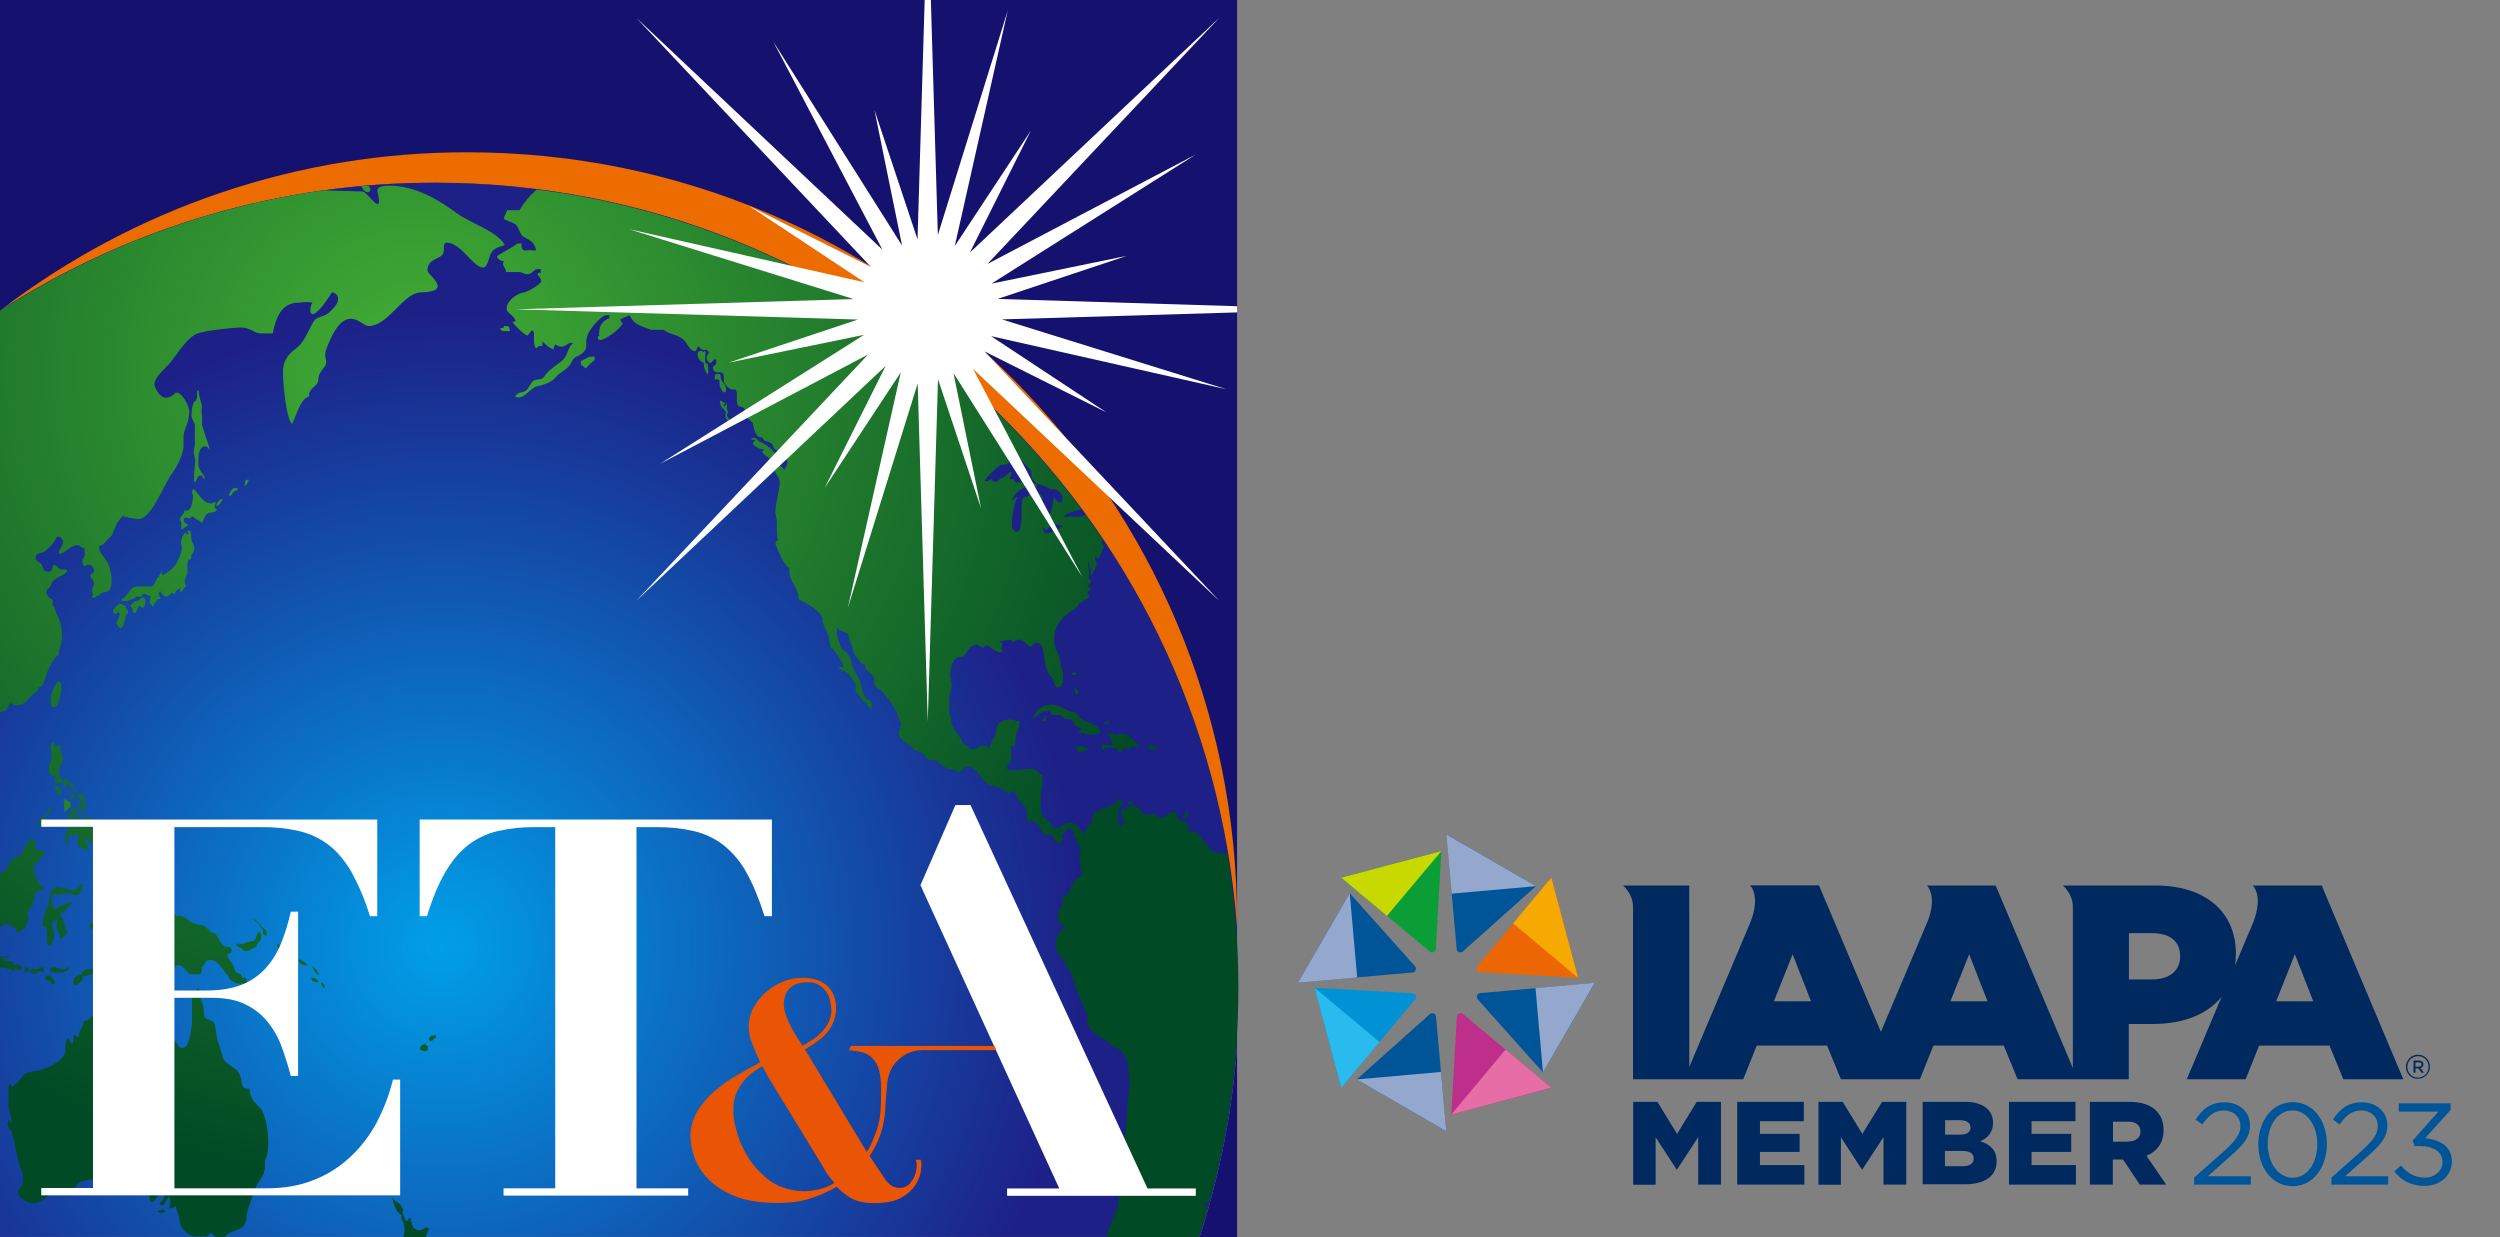 <?xml version="1.0" encoding="utf-8"?>
<!-- Generator: Adobe Illustrator 28.0.0, SVG Export Plug-In . SVG Version: 6.00 Build 0)  -->
<svg version="1.1" id="レイヤー_1" xmlns="http://www.w3.org/2000/svg" xmlns:xlink="http://www.w3.org/1999/xlink" x="0px"
	 y="0px" viewBox="0 0 1538.1 761.1" style="enable-background:new 0 0 1538.1 761.1;" xml:space="preserve">
<rect x="0" y="0" width="1538.1" height="761.1" fill="#808080" stroke="none"/>
<style type="text/css">
	.st0{fill:#15126F;}
	.st1{fill:#EC6C00;}
	.st2{fill:url(#SVGID_1_);}
	.st3{fill:url(#SVGID_00000083058917032085239320000006664058079557672342_);}
	.st4{fill:url(#SVGID_00000036971025564675981000000015223643882204373405_);}
	.st5{fill:url(#SVGID_00000027573055495621875980000000000237129054064013_);}
	.st6{fill:url(#SVGID_00000031888624420772502360000018412579225764779189_);}
	.st7{fill:url(#SVGID_00000101071977091041019360000002002220038084420254_);}
	.st8{fill:url(#SVGID_00000008837522187763137790000016003948876847003041_);}
	.st9{fill:url(#SVGID_00000156570002723670269910000017972752884500519073_);}
	.st10{fill:url(#SVGID_00000045591568566307284200000009807923948677732793_);}
	.st11{fill:url(#SVGID_00000075853709084405121720000006310774138079876254_);}
	.st12{fill:url(#SVGID_00000049915152206024500010000007936191549824619937_);}
	.st13{fill:url(#SVGID_00000159445879086464182450000012943504395706768295_);}
	.st14{fill:url(#SVGID_00000026854706874604924880000015892097723131677350_);}
	.st15{fill:url(#SVGID_00000145022288144339386320000017505901447247659674_);}
	.st16{fill:url(#SVGID_00000081626806118436644540000010679424089477678485_);}
	.st17{fill:url(#SVGID_00000111151605434419612050000016187252885864971414_);}
	.st18{fill:url(#SVGID_00000047020273963703575680000000945788609740436106_);}
	.st19{fill:url(#SVGID_00000090295885787806915390000009440481731251957133_);}
	.st20{fill:url(#SVGID_00000093141159251960066010000008566973338254236062_);}
	.st21{fill:url(#SVGID_00000087376549044663041120000016685186144350258356_);}
	.st22{fill:url(#SVGID_00000038407308167992364700000006467091767541983629_);}
	.st23{fill:url(#SVGID_00000090278108898600936710000012628310230787790500_);}
	.st24{fill:url(#SVGID_00000181788072675691712630000009756021977538512783_);}
	.st25{fill:url(#SVGID_00000051354833915124720750000011098313396335536549_);}
	.st26{fill:url(#SVGID_00000039130704584962783940000008479501717058564011_);}
	.st27{fill:url(#SVGID_00000129905281108002681860000006350089315151589052_);}
	.st28{fill:url(#SVGID_00000044866696609984001470000006441422890336715709_);}
	.st29{fill:url(#SVGID_00000016076540263664262360000005722427473205720453_);}
	.st30{fill:url(#SVGID_00000159471503054351030070000012383003253153908905_);}
	.st31{fill:url(#SVGID_00000058565113263146325570000010438666408789444243_);}
	.st32{fill:url(#SVGID_00000183234394303028655670000000816183071628926365_);}
	.st33{fill:url(#SVGID_00000116200467628572003750000002485347830236828547_);}
	.st34{fill:url(#SVGID_00000058575255578840424260000006466035832736631941_);}
	.st35{fill:url(#SVGID_00000119827634822982773360000003166586225375193990_);}
	.st36{fill:url(#SVGID_00000162316349236088817020000001384029896682570406_);}
	.st37{fill:url(#SVGID_00000070080249807746300190000010639729953324600995_);}
	.st38{fill:url(#SVGID_00000093881924653691962810000001348950303663617420_);}
	.st39{fill:url(#SVGID_00000000936646007617561320000014947327259197535628_);}
	.st40{fill:url(#SVGID_00000166643595149661534900000018249308967079540865_);}
	.st41{fill:url(#SVGID_00000018213179628588289640000008942807536432927129_);}
	.st42{fill:url(#SVGID_00000095312513599099265330000013524785983252468875_);}
	.st43{fill:url(#SVGID_00000049181225755403684340000008139026671906455979_);}
	.st44{fill:url(#SVGID_00000070800326989110787550000010155667714960450231_);}
	.st45{fill:url(#SVGID_00000005979266720139742380000017187231195050127516_);}
	.st46{fill:url(#SVGID_00000054261875570774687830000014400443291795193480_);}
	.st47{fill:url(#SVGID_00000094619228355680033120000010114753704966975906_);}
	.st48{fill:url(#SVGID_00000059275717298073474410000018103834685606260407_);}
	.st49{fill:url(#SVGID_00000016050209497479214750000005722873255575086497_);}
	.st50{fill:url(#SVGID_00000028318737470141996070000000175971659782263964_);}
	.st51{fill:url(#SVGID_00000120548690559617313700000002727521932999922618_);}
	.st52{fill:url(#SVGID_00000136377965869582526440000000122553699107578015_);}
	.st53{fill:url(#SVGID_00000106864397219271825440000005217289394576959117_);}
	.st54{fill:url(#SVGID_00000030486999301986305150000003951772187596417469_);}
	.st55{fill:url(#SVGID_00000052074230207717526550000002426940310209064628_);}
	.st56{fill:url(#SVGID_00000133529166771343763550000000090639364471519113_);}
	.st57{fill:url(#SVGID_00000148649354591610272580000018295503127003337862_);}
	.st58{fill:url(#SVGID_00000125579540262697755960000005217688967128286356_);}
	.st59{fill:url(#SVGID_00000150823391114776792280000017131795694232642981_);}
	.st60{fill:url(#SVGID_00000165922372223559016020000016192938069197365177_);}
	.st61{fill:url(#SVGID_00000154400288453961697240000014546961810221591231_);}
	.st62{fill:url(#SVGID_00000183223644904664714160000000857301481437940153_);}
	.st63{fill:url(#SVGID_00000015339531671431355880000016444162596531422608_);}
	.st64{fill:url(#SVGID_00000041268826962967794840000009258562901930191279_);}
	.st65{fill:url(#SVGID_00000156562595541251207730000001206851752697802638_);}
	.st66{fill:url(#SVGID_00000072965906699080220760000005216771918668355998_);}
	.st67{fill:url(#SVGID_00000005232799506567493920000012230633112216597402_);}
	.st68{fill:url(#SVGID_00000140713678760071906660000001134455802236681885_);}
	.st69{fill:url(#SVGID_00000128481383691309717310000014390390654719987844_);}
	.st70{fill:url(#SVGID_00000089537566163056538030000009236719145012010164_);}
	.st71{fill:#FFFFFF;}
	.st72{fill:none;}
	.st73{fill:#E95504;}
	.st74{fill:#005599;}
	.st75{fill:#94A8CD;}
	.st76{fill:#0B9D36;}
	.st77{fill:#C8D900;}
	.st78{fill:#0092D4;}
	.st79{fill:#29BAEE;}
	.st80{fill:#BE2F8C;}
	.st81{fill:#E76DA5;}
	.st82{fill:#EC6604;}
	.st83{fill:#F6A900;}
	.st84{fill:#00295F;}
</style>
<path class="st0" d="M267.7,112.5c261,0,474.8,202.1,493.4,458.4V0H0v191.1C79.8,139.6,172.8,112.3,267.7,112.5z"/>
<path class="st0" d="M738,761.1h23.1V643.4C758.2,683.4,750.4,722.9,738,761.1z"/>
<path class="st1" d="M267.5,112.5c261.8,0,476.1,203.4,493.5,460.9c0-2.1,0.1-4.2,0.1-6.3c0-261.5-212-473.4-473.4-473.4
	C184,93.5,83.2,127.6,0.8,190.5C80.4,139.4,173,112.3,267.5,112.5z"/>
<radialGradient id="SVGID_1_" cx="277.11" cy="666.96" r="389.07" fx="270.326" fy="666.96" gradientTransform="matrix(1 0 0 1 0 -84.96)" gradientUnits="userSpaceOnUse">
	<stop  offset="0" style="stop-color:#009FE8"/>
	<stop  offset="1" style="stop-color:#1D2087"/>
</radialGradient>
<path class="st2" d="M761.1,643.4v-72.6c-18.6-256.3-232.3-458.4-493.4-458.4C172.8,112.3,79.8,139.6,0,191v570h738
	C750.4,722.9,758.2,683.4,761.1,643.4z"/>
<radialGradient id="SVGID_00000023984525313214706340000006679511093588861846_" cx="258.1" cy="615.03" r="499.76" gradientTransform="matrix(1 0 0 1 0 -84.96)" gradientUnits="userSpaceOnUse">
	<stop  offset="0" style="stop-color:#44AF35"/>
	<stop  offset="1" style="stop-color:#004A25"/>
</radialGradient>
<path style="fill:url(#SVGID_00000023984525313214706340000006679511093588861846_);" d="M43.7,494.5c0-1.2-2.2-1.8-3.2-2.4
	c-0.2-0.2-0.4-0.5-0.5-0.5c-0.4,0.1-0.7,0.4-0.8,0.8c0,1.4,0.5,4.4,0.4,7.1C40.7,498.5,43.7,497.1,43.7,494.5z"/>
<radialGradient id="SVGID_00000068640765226546209270000008354507205335825031_" cx="258.09" cy="527.04" r="499.75" gradientTransform="matrix(1 0 0 -1 0 757.89)" gradientUnits="userSpaceOnUse">
	<stop  offset="0" style="stop-color:#44AF35"/>
	<stop  offset="1" style="stop-color:#004A25"/>
</radialGradient>
<path style="fill:url(#SVGID_00000068640765226546209270000008354507205335825031_);" d="M44.4,496.7c-0.6,0.1-1.3,4-1.4,4.5
	c-0.4,0-1.1,0.4-1.1,0.9c0,1.1,2.2,4.1,2.8,4.1c0.2,0,0.8-0.5,0.8-0.8c0-0.9-0.6-0.6-0.6-2.1c0-1.9,1.5-3.1,1.5-5
	C46.3,497.5,45.6,496.2,44.4,496.7z"/>
<radialGradient id="SVGID_00000029761279762881831510000013253235541266643840_" cx="258.06" cy="527.09" r="499.71" gradientTransform="matrix(1 0 0 -1 0 757.89)" gradientUnits="userSpaceOnUse">
	<stop  offset="0" style="stop-color:#44AF35"/>
	<stop  offset="1" style="stop-color:#004A25"/>
</radialGradient>
<path style="fill:url(#SVGID_00000029761279762881831510000013253235541266643840_);" d="M38,484.3c0.2,0.3,1,0.2,1.3,0
	C38.9,484.1,38.4,484.1,38,484.3z"/>
<radialGradient id="SVGID_00000160157219712891313370000003903722620853049766_" cx="258.06" cy="527.02" r="499.69" gradientTransform="matrix(1 0 0 -1 0 757.89)" gradientUnits="userSpaceOnUse">
	<stop  offset="0" style="stop-color:#44AF35"/>
	<stop  offset="1" style="stop-color:#004A25"/>
</radialGradient>
<path style="fill:url(#SVGID_00000160157219712891313370000003903722620853049766_);" d="M55.2,569c0,1.5,1.7,3.4,2.5,3.4
	c0.4,0,1.4-2,1.4-2.3C59.1,568.3,55.2,566.9,55.2,569z"/>
<radialGradient id="SVGID_00000151523624955643552110000013643548678031419838_" cx="258.08" cy="527.03" r="499.72" gradientTransform="matrix(1 0 0 -1 0 757.89)" gradientUnits="userSpaceOnUse">
	<stop  offset="0" style="stop-color:#44AF35"/>
	<stop  offset="1" style="stop-color:#004A25"/>
</radialGradient>
<path style="fill:url(#SVGID_00000151523624955643552110000013643548678031419838_);" d="M51.5,489c-1,0-1.8-0.7-2.8-0.7
	c-0.4,0-0.8,0.5-1.2,0.6c0.2,1.3,3,2.4,3,4.6c0,0.3-0.4,0.9-0.6,0.9h-1.7v0.9c0.1,0.5,1,2.1,1.9,2.1v0.9c-0.5,0.9-0.3,2.2,0.6,2.2
	h1.1v-0.9c-0.5-0.3-1-1.9-1.1-3.1h1.9c0.2-0.7,0.4-1.3,0.5-2c-0.4-0.4-0.7-0.9-1-1.4c0.1-0.8,0.1-1.7,0-2.5h-0.8
	C51.5,490.1,51.6,489.5,51.5,489z"/>
<radialGradient id="SVGID_00000022519253234089758110000002642134471857796488_" cx="258.07" cy="527.03" r="499.7" gradientTransform="matrix(1 0 0 -1 0 757.89)" gradientUnits="userSpaceOnUse">
	<stop  offset="0" style="stop-color:#44AF35"/>
	<stop  offset="1" style="stop-color:#004A25"/>
</radialGradient>
<path style="fill:url(#SVGID_00000022519253234089758110000002642134471857796488_);" d="M52.8,501.7c0,1.2-0.1,2.5-0.4,3.7
	c-0.4,0.9-2.7,0.2-2.7,2.4c-0.8,0.1-1.2,0.9-1.2,2h-0.8c-0.9,0-0.6-2.5-2.3-2.5c-2.3-0.1-1.7,3.4-4.4,3.3c-0.3,1.6-0.8,2.5-0.8,4
	c0,0.5,0.5,1.1,0.5,1.6s-1.1,3.6-0.1,3.6c1.4,0,1.2-5.1,2.5-6.7c0,0,0.9,1.3,1.3,1.4l0.4-0.8c0.2,0.5,0.7,0.8,1.3,0.8
	c-0.1-0.5-0.1-0.9,0-1.4l1.8,0.1c0.1,0.5,0.4,1.1,0.5,1.6c-0.4,0.3-0.6,0.8-0.7,1.8c0,3,1.5,5.5,3.2,5.5c0.4,0,0.9,0.2,1.3-0.1
	c0,0.4,0.2,1.3,0.6,1.3c0.9,0,1.4-0.9,1.4-2.2c0-1.7-1.5-2.2-1.5-3.3c0-0.9,0.6-1.2,1.2-2.2c0.3,0.4,0.5,0.8,0.7,1.3l-0.1-0.4
	c0.2,0.9,1.1,3.6,1.6,3.7c0-2.6,1.6-3.6,1.6-5.3c0-1.4-2-10.7-3-12C54.3,502.2,53.6,501.8,52.8,501.7z"/>
<radialGradient id="SVGID_00000044147299575072338480000008808001025771572139_" cx="258.07" cy="527.03" r="499.7" gradientTransform="matrix(1 0 0 -1 0 757.89)" gradientUnits="userSpaceOnUse">
	<stop  offset="0" style="stop-color:#44AF35"/>
	<stop  offset="1" style="stop-color:#004A25"/>
</radialGradient>
<path style="fill:url(#SVGID_00000044147299575072338480000008808001025771572139_);" d="M23.9,508c1.5-1.2,4-3.2,4.6-6.8
	c1.1,0.1,2-0.6,2.2-1.7c0.6,0,0.8-0.5,1.3-0.9c-0.7-0.6-1.1-1.5-1.1-2.5c-0.4,0.4-0.4,1.2-0.7,2c-1.4,3.4-5.8,5.2-7.2,9.9H23.9z"/>
<radialGradient id="SVGID_00000104688134651534624560000000069954087132269460_" cx="258.08" cy="527.03" r="499.71" gradientTransform="matrix(1 0 0 -1 0 757.89)" gradientUnits="userSpaceOnUse">
	<stop  offset="0" style="stop-color:#44AF35"/>
	<stop  offset="1" style="stop-color:#004A25"/>
</radialGradient>
<path style="fill:url(#SVGID_00000104688134651534624560000000069954087132269460_);" d="M33.4,435.1c3.2,0,6.3-15.8,2.8-15.8
	c-2,0-4.9,7-4.9,10.8C31.3,432.8,30.8,435.1,33.4,435.1z"/>
<radialGradient id="SVGID_00000030470741050612391680000015873088147555850680_" cx="258.07" cy="527.03" r="499.71" gradientTransform="matrix(1 0 0 -1 0 757.89)" gradientUnits="userSpaceOnUse">
	<stop  offset="0" style="stop-color:#44AF35"/>
	<stop  offset="1" style="stop-color:#004A25"/>
</radialGradient>
<path style="fill:url(#SVGID_00000030470741050612391680000015873088147555850680_);" d="M28.9,570.6v8.6c0.1,1.2,1,2.2,2.2,2.3
	c1.6,0,2.1-6.3,2.1-7.2c0-2.3-1.2-3.6-1.2-5.9c0-1.2,0.9-2.1,2.1-2.2c0.4,0,0.7,0.2,1.1,0l-0.6,3.8c0,2.3,2.2,3.2,2.2,5.6
	c0.1,0.5,0.1,1.1,0,1.6h1.8c0-2,3.1-1.8,3.1-3.8c-1-0.8-1.8-1.9-2-3.2c0-0.4,0.4-0.7,0.6-1.1c-0.8-0.5-3.5-7-3.5-7.5
	c3.9,0,4.2-3.9,7.4-5.2V555c-0.9-0.2-8.3,2.7-8.4,3.2l0.3-0.7c-0.6,0.9-0.7,1.8-1.6,1.8c-2.1,0-2.9-3.4-2.9-6.1
	c0-3.6,2.2-2.9,4.6-2.9s3.4-0.7,5.3-0.7s3.1,1.2,4.9,1.2c2.8,0,3.8-3,4.2-5.7c0.4,0,0.6-0.9,0.7-1.4h-0.8c-1.6,1.3-3.1,2.7-4.5,4.2
	h-1l-9.8-2.2c-3.6,0-5.3,6-5.3,10.3c0,1.1-1.1,2-1.3,2.7c-1,4.1-2.5,5.8-2.5,9.7C26.1,570.5,28,570.5,28.9,570.6z"/>
<radialGradient id="SVGID_00000085230840956912314540000003566658230078634394_" cx="258.1" cy="527.04" r="499.78" gradientTransform="matrix(1 0 0 -1 0 757.89)" gradientUnits="userSpaceOnUse">
	<stop  offset="0" style="stop-color:#44AF35"/>
	<stop  offset="1" style="stop-color:#004A25"/>
</radialGradient>
<path style="fill:url(#SVGID_00000085230840956912314540000003566658230078634394_);" d="M46.8,492.2c0-2-1.6-2.5-2-3.9h-1.1v2.4
	c0.6-0.1,1.2-0.1,1.8,0C45.4,491.4,46.8,493,46.8,492.2z"/>
<radialGradient id="SVGID_00000078746785966819376240000014975789244485699990_" cx="258.08" cy="527.04" r="499.72" gradientTransform="matrix(1 0 0 -1 0 757.89)" gradientUnits="userSpaceOnUse">
	<stop  offset="0" style="stop-color:#44AF35"/>
	<stop  offset="1" style="stop-color:#004A25"/>
</radialGradient>
<path style="fill:url(#SVGID_00000078746785966819376240000014975789244485699990_);" d="M31.7,600.3h-1.4c-1,0-2.7-0.3-2.7,1.1
	c0,1.8,2.3,2,3.6,2c0,0.5,0.1,2.3,0.8,2.3h0.6c0.6-0.2,1-0.7,1.1-1.3C33.8,602.3,31.7,602.8,31.7,600.3z"/>
<radialGradient id="SVGID_00000013890748151867761660000017519978530111469702_" cx="258.08" cy="527.02" r="499.71" gradientTransform="matrix(1 0 0 -1 0 757.89)" gradientUnits="userSpaceOnUse">
	<stop  offset="0" style="stop-color:#44AF35"/>
	<stop  offset="1" style="stop-color:#004A25"/>
</radialGradient>
<path style="fill:url(#SVGID_00000013890748151867761660000017519978530111469702_);" d="M49.5,500.9c-0.4,0.6-1,0.3-1.6,0
	c-0.4,0.9-1.2,1.4-1.2,2.3c0.1,0.4,0.4,0.7,0.8,0.8C48.6,504,49.5,502.6,49.5,500.9z"/>
<radialGradient id="SVGID_00000081645184064744391310000015846684423430280362_" cx="258.08" cy="527.03" r="499.72" gradientTransform="matrix(1 0 0 -1 0 757.89)" gradientUnits="userSpaceOnUse">
	<stop  offset="0" style="stop-color:#44AF35"/>
	<stop  offset="1" style="stop-color:#004A25"/>
</radialGradient>
<path style="fill:url(#SVGID_00000081645184064744391310000015846684423430280362_);" d="M45.6,502.8h0.6c0-2.4,1.7-3.1,1.8-5.9
	h-1.2C46.7,499.7,46,501,45.6,502.8z"/>
<radialGradient id="SVGID_00000000210714655655698630000005112266487258334098_" cx="258.05" cy="527.03" r="499.66" gradientTransform="matrix(1 0 0 -1 0 757.89)" gradientUnits="userSpaceOnUse">
	<stop  offset="0" style="stop-color:#44AF35"/>
	<stop  offset="1" style="stop-color:#004A25"/>
</radialGradient>
<path style="fill:url(#SVGID_00000000210714655655698630000005112266487258334098_);" d="M34.3,483.3H33c0,0,2.9,6,3.6,6
	c0.5,0,1.2-1.9,0.9-3.1C37.2,484.3,35.8,484.6,34.3,483.3z"/>
<radialGradient id="SVGID_00000150817691515396009800000000085437639719244933_" cx="258.07" cy="527.01" r="499.72" gradientTransform="matrix(1 0 0 -1 0 757.89)" gradientUnits="userSpaceOnUse">
	<stop  offset="0" style="stop-color:#44AF35"/>
	<stop  offset="1" style="stop-color:#004A25"/>
</radialGradient>
<path style="fill:url(#SVGID_00000150817691515396009800000000085437639719244933_);" d="M38.8,598.2c1.8-0.7,3.1-1.3,4-3.6
	c-1.3,0.7-2,1.8-4,1.8s-3.1-1.3-5.6-1.3c-1,0-2.5-0.2-2.5,1.3c0,2,2.1,1.8,3.1,1.8H38.8z"/>
<radialGradient id="SVGID_00000137844264073188287690000014948413901991145104_" cx="258.07" cy="527.03" r="499.71" gradientTransform="matrix(1 0 0 -1 0 757.89)" gradientUnits="userSpaceOnUse">
	<stop  offset="0" style="stop-color:#44AF35"/>
	<stop  offset="1" style="stop-color:#004A25"/>
</radialGradient>
<path style="fill:url(#SVGID_00000137844264073188287690000014948413901991145104_);" d="M317.3,138.1c1.4,1.1,3.1,6.5,4.2,7.2
	c4.1,2.5,7,2.9,8.4,8.6c-1.7,0.5-2,0-3.9,0c-2.9,0-5.2,1.6-5.2-4.1h-2.5c-3.4,2.9-9.1,5.2-12.6,7.9c0.6,1.8,2.3,3,4.2,2.9
	c-0.2,0.6-0.4,1.2-0.4,1.8c0,1.6,1.7,2.3,1.8,5h7.4c2.1-0.5,3.1,1.3,5.9,1.3s3.8-3.1,6-3.1c0.7-0.1,1.4-0.1,2.1,0v2.7
	c-1-0.7-0.7-0.9-2.1,0.2c0.1,0.5,2.4,3,2.4,4.3c0,2.3-9.5,7.2-10.8,7.2c-2.9,0-10.5,4.5-10.5,9.9c0,2.9,4.5,3.8,5.6,7.7
	c-0.7,0-1.4,0.5-2.1,0.5c1,1.6,7.6,8.3,9.4,8.3c0.6,0,1.7-3,2.8-3c1.3,0,1.1,2.2,1.1,2.7v3.6c0,1.4,0.6,4.5,1.4,4.5
	c0.6,0,1.3-1.4,2.1-1.4h1.7c-0.1-0.9,0-1.8,0.1-2.7c2.4,2.3,3.4,3.4,6.7,5c0.1-1.3,0.6-1.8,1-3.2c1.4,0.6,2.1,1.4,3.8,1.4
	c2.1,0,3.1-1.3,5.2-2.3h2.1c-3.4,2.7-3.4,8.1-6.6,10.8c-3.4,2.9-8.8,5.9-11.2,9.9c-1.7,2.7-4.3,0.9-6.7,2.7
	c-1.5,1.1-2.8,4.7-4.5,5.9c-2.4,1.8-5,0.4-6.7,3.8c5.9,2.2,8.7-5.4,13.7-6.5c4.1-0.7,9.1-2.7,11.2-5.4c2.2-2.9,7-4.7,9.1-8.1
	c1.1-1.8,1.7-3.6,3.5-4.5c3.2-1.6,6.3-3.1,6.3-7.2v-2.7c0-5.9,9.2-15.8,12.6-15.8h1.7c0,0.5-0.1,1.3-0.1,1.8
	c-4.1,1.6-6.2,4.7-6.2,8.6c0,0.9-0.5,0.9,0.1,2.2c-0.3,0.2-1.1,0.4-1.1,1.4c0.1,0.7,0.7,1.3,1.4,1.3c3.2,0,12.2-6.5,14-10.1
	c-0.7-0.7-1.2-1.6-1.4-2.5c1.3-0.9,4-1.8,5.7-2.7c2.4,6.3,8.5,7,13.1,9h7.7c4.2,3.1,9,2.9,12.6,6.3c1.7,1.6,3.6,6.8,6.6,6.8
	c1.1,0,1.7-1.8,2.1-3.2c1.1,1.4,2.1,2.7,4.2,2.7c0.5-1.2,1.8,0.4,2.5,1.3c-0.4,0.9-1.4,1.6-1.4,3.8c0,1.1,1.5,2.7,2.1,2.7
	c1.8,0,1.1-2.2,3.8-2.3v2.3c0,1.4-2.1,1.6-2.1,3c-0.1,1.4,0.9,2.6,2.3,2.7c0.1,0,0.1,0,0.2,0c2.5,0,4.2,0,4.2,2.7v2.7
	c0,2,3.5,5.4,5.9,5.4c0.7,0,0.7-0.2,1.4-0.2c0-1.3,2-1.6,2-3.6c0-3.4-2-4.5-3.3-5.9c1.3,1.4,3.3,2.4,3.3,5.9c0,2-2,2.3-2,3.6
	c0,0.9,0.8,1.4,0.8,2.5c0,2.4-0.6,7.2,1.4,7.9c1.1,0.4,2.2,0.4,3.1,1.4c1.3,1.6-0.3,4,1.4,5.4c1.3,1,2.6,2.2,3.8,3.4
	c1,4.1,1.3,9,6,9c0.7,3.6,5.6,1.3,6.7,5.9c0.4,1.8,3.9,2.2,5.3,4c0.5,0.4,1,0.8,1.5,1.1l0,0c0.6,1.8,1.8,2.3,1.8,4.1
	c0,1.6-1.3,3.8-2,4.9c-0.6-1.8-2.2-3-4.1-3.1c-0.6,0-2.1,0.2-2.1,1.3c0,3.9,3.5,5.6,3.5,9.5c0,5.6-3.7,15.8-2.4,20.1
	c1.4,4.5-0.1,11.2,1.4,15.1c-0.8,0.7-2.1,1.9-1.4,3.4c2.4,5.3,5.5,13.3,8.4,13.8c-0.7,7.4,3.2,9.5,5.2,15.8c0.4,1.4,0,3.4,1.1,4
	c5,2.5,12.2,6.3,14.3,11.7H506v1.2c1,4.2,2.2,5.2,3.5,8.5c0.8,2.2,0.7,7.2,2.4,8.5c2.5,2,4.8,5.9,6.8,9.7c1.2,2.2-2.1,1.6-2.8,1.6
	c1.4,2.7,4.5,2.1,6.4,4.7c1.4,1.8,2.5,3.8,4.1,5.7v4.7c0.4,0.9,0.6,0.9,1.4,1.6c1.5,1.2,2.9,5.5,5.4,5.5c0.5,1.4,1.3,2.7,2.3,3.8
	c0.4,0,1-1.8,1-2.7c0-1.4-1.7-4.5-2.8-3c-2.5-2.2-3.4-6.8-4.5-11.1c-1-3.8-3.8-5.7-4.8-9.9c-0.7-3-1-4.8-2.9-7.4
	c-1.4-1.8-3.2-1.8-4.2-4.5c-1.1-3.1-2.5-5.4-2.5-9.1c-0.1-0.8,0-1.6,0.3-2.3c1.8,2.3,4.1,2.1,6.4,3.6c1.1,0.7,0.8,4.7,2.1,6.3
	s0.8,4.7,2.1,6.3c1.5,2,2.9,3.9,4.8,6.3c0.4-0.5,0.3-0.4,1.5,0c0,4.3,4.3,4.7,5.6,7.9c0.7,2-0.3,3.8,0.8,5.2c1.4,1.8,3.6,2.5,5,4.3
	c3.1,4,7.8,9.2,9.5,15.6c0.3,1.2,1.4,1.8,1.4,4.1c0,2-1.4,3.1-1.4,5c0,1.6,0.8,3.6,2.1,3.6c0.4,2.3,4.7,3.6,6.4,5.8
	c0.4,0.5,0.9,0.9,1.5,1.3c1.8,1.1,2.8,0.7,4.6,1.8c1.9,1.3,2.4,3.4,4.3,4.1c1.5,0.5,2.5-0.5,4.1,0.4c1.4,0.9,6.2,5.2,7.8,5.2
	c1.1,0,2.1-0.3,3.2,0.4c0.6,0.4,1.7,1.6,2.8,1.6c2.4,0,2.8-3.6,5.3-3.6c1.2,0.1,2.3,0.6,3.1,1.4h0.8c3.8,2.3,4.3,6.5,8.7,9.2
	c2.8,1.8,4.8,0.9,7.4,2.5c1.8,1.1,3.2,3.1,5.9,3.1c1,0,1.7-0.9,2.7-0.9h0.8c0.8,4.3,3.2,5.9,5.5,8.8c0.9,0.8,1.5,1.9,1.8,3.1
	c0.7,2.7-0.7,5.2,1.4,7h1.4c-0.3-0.5-0.3-1.1,0-1.6c0.1,0,4.9,3.8,5.3,4.8c0.6,1.4,0.6,3.2,2.5,3.8c0,0.4,0.4,1.1,0.7,1.1
	c1,0,3.2-1.1,4.2,0.2s2.5,4.8,4.8,4.8c1.1,0,1.8-0.9,2.1-2.7c-0.3-0.2-1.1-0.9-1.1-1.6c0-1.1,3.9-4.7,4.9-4.7c1.5,0,2,2.3,3.5,3.2
	c-0.3,0.7-0.8,1.1-0.8,1.8c0,0.5,1.3,1,1.6,1.4c0.1,0,0.2-0.1,0.3-0.2c-0.1,0.4-0.2,0.7-0.2,1.1c0,3.2,2.5,2.7,2.5,6.5
	c0,1.8-0.7,2.5-0.7,4.6c0,1.4,0.8,2.5,0.8,4v0.9l-0.6,1.4c0.2,0.8,0.7,1.4,1.4,1.8c-0.8,4.9-4.5,3.6-6,7.5c-1.1,2.9-2.1,7.7-5.9,7.7
	c0.6,7.9-2.9,7.2-2.9,11.3c0,2.5,0.3,6.1,2.2,6.1c1,0,0.8-0.9,2.1,0.2c-0.6,2.9-3.1,3.6-4.3,6.3c-1,1.6-1.5,3.5-1.5,5.4
	c0,3.2,2,6.8,3.5,8.8c0.6,0.7,1.7,0.4,2.1,1.4c0.4,1.3,0.7,3.8,1.7,5.1c0.4,0.5,1.4,0.2,1.8,1.3c1.3,3.2,2.3,6.5,3.1,9.9
	c1,4,3.8,7.2,4.9,11.5c0.6,2.5,2.6,3.9,2.6,6.8c0,2.2-0.5,4.1,0.6,5.6c2.5,3.2,4.5,5.8,8.4,7.4c2,0.7,2.8,1.4,4.5,3.6
	c1.5,2,3.1,1.6,5.2,2.9c3,2,5.2,5.1,6,8.6c0.4,2,1.1,12.6,1.1,14.4c0,2.9-1.3,7.7-1.3,10.3v7.9c-0.4,2.1-0.8,4.2-1,6.3v1.6
	c0,6.1-3.2,10.6-3.2,17.4c0,2.9-1.5,5.4-0.7,8.6l0.1,13.5c-0.8,4.3-0.8,7.4-1.8,11.5c-0.1,0.7-0.8,0.6-1.3,1.3c-0.7,1.3-1,3.8-1.5,5
	c-1.1,2.3-2.9,6-3.2,9.8h56.5c2-6,3.9-12.1,5.6-18.3c-0.8-0.5-2.1-1.4-2.1-2.6c0-0.6,0.7-0.9,1.1-0.9c0.6,0,1.2,0.2,1.8,0.5
	c12-43.1,18-87.7,18-132.5c0-27.5-2.3-54.9-6.8-82H754c-3.8-0.9-9.7-0.4-10.6-5.4c-0.8,0-1.6-0.4-2.1-1.1c-1.7-4.5-2.9-3.9-5.6-7.3
	h-3.9c-0.6-2.3-0.1-5-2-5.7c-2.1-0.9-5-1.4-6-4v-1.4c0.4,0.4,1.5,0.2,2.1-0.4c-1.3-0.3-2.6-0.5-3.9-0.6c-0.4,0.4-3.4,0.4-3.5,0.9
	c-0.8,2.2-2.2,2.2-4.3,2.5c-1.1,0-2.8-0.4-2.8-2h-7.6c-0.8-0.2-1.7-1.5-1.7-3.2c-2.1-0.6-5.2-1.6-5.8-4.5h-2.4
	c0,2.2,2.1,1.3,2.6,3.4h-3.4c-1.3,1.1-3.5,0.7-3.5,3.4c0,2.2,1.7,3.4,1.7,5.6c0,0.7-0.8,2.9-1.3,2.9c-1.5,0-2.3-3.5-2.3-5.4
	c0.3-2.5,0.7-4.9,1.3-7.3c0.5,0,1.4-0.7,1.4-2.2c0-0.2-0.6-2.2-1.3-2.2c-1.8,0-2.2,2.7-4,3.4c-3.5,1.4-5.7,2.2-9.1,3.6
	c-1.8,0.7-3.1,1.2-3.8,4.1c-0.3,1.4-0.4,3.8-1.3,4.5s-2.2,1.3-2.2,3c-0.4,0.1-0.7,0.5-0.8,0.9v1.1c-1,0.4-0.6,0.4-1.7,0
	c-0.3,0.4-0.6,0.9-1,1.2c0.4-0.4,0.7-0.9,0.9-1.4c-2.2-2.2-4-5.8-7.9-5.8c-3.4,0-5.2,3.6-8.8,3.6c-2.4,0-2.4-3.4-3.9-4.3
	c-2.2-1.4-5.2-3-5.2-7v-11c0.8-1.8,1-6.3,1-7.9v-2.7c-2.5-0.7-3.4-3.8-6.7-3.8c-4.9,0-8.7,1.1-13.3,1.1c-1-0.1-1.8-0.9-1.7-1.9
	c0,0,0,0,0-0.1v-0.9c0.8-1.1,2.5-1.8,2.5-3.6V459h1.1v1.3c0.8-1.8,1.7-3.1,1.7-5.9c0-3.4,2.4-6.7,2.4-9.2v-1.6
	c-1.1,0-2.2-0.1-3.2-0.4c-0.9-0.4-1.8-0.6-2.8-0.5c-3.8,0-8.4,1.8-8.4,7c0,2.7-2.4,5-2.9,7.2c-0.1,0.7-0.8,2.9-2,2.9
	c-0.6,0-1.1-1.1-2.7-1.1c-2.8,0-5,2.5-7.7,2.5c-1.1,0-1.1-1.6-2.4-2.2c-3.6-1.4-3.6-4.5-6.2-7.7c-1.3-1.6-2.4-3.4-3.4-5.2
	c-0.6-1.6,0.1-2.7-0.4-4.3c-0.3-0.7-1.4-2.2-1.1-3.6v-10c0.4-2.7,1.4-4,1.4-7.2c-0.1-1-0.3-2-0.6-2.9l-0.1-0.4c0.1,0,0.3,0,0.4,0.1
	c0-0.5-0.7-1.3-0.7-1.8c0-5.4,1.8-10.3,4.9-11.7c1.4-0.7,2.6,0.5,3.8-0.9c1.7-2.1,3.6-6.7,7.7-6.7c1.5,0,2.4,1.8,3.9,1.8
	c0.8,0,1.3-1.4,2.1-1.4c2.8,0,6.2,6.1,10.1,3.6c-1.7-1.4-0.4-3-0.3-5.8c-0.8,0.5-0.6,0.5-2,0c2.4-1.1,5.3-0.7,7.6-1.4
	c0,0.6,0.6,1.4,1,1.4c1.1,0,1.5-1.4,3.5-1.4c3.4,0,4.9,4.2,7.4,4.2c1.3,0,1.8-2.4,3.1-2.4c6.2,0,4.5,11,6.7,16.7
	c1.1,2.9,2.5,3.8,4.2,6.6c0.8,1.6,0.7,4.5,2.8,4.5c2.4,0,3.1-3.4,3.1-7.2c0-3.3-1.3-5.1-1.7-7.2v-0.9c0-5.8-3.9-7.6-3.9-13.5
	c0-13.1,8.4-16.5,14.9-21.2l-0.4-0.3c0.8-1.1,0.7-1.6,2.4-2.3c1.1-0.4,1.8-1.8,3.5-2.2c0.8-0.2,1.2-1.3,1.6-2l-1.6-1.2v-1.4
	c1.3,0,1.9,0.2,2.2-1.8c-0.9-0.1-1.6-0.7-1.9-1.6c1.1-0.1,1.9-1.1,1.9-2.2v-1.8h-1c-0.8-1.1,0-0.9,0-2.7s-0.7-5.1-0.7-6.3
	c-0.1-0.8,0-1.5,0.1-2.3c0.3,1.8,1.5,4.7,1.5,6v2c0,0.4,0.3,1.1,0.6,1.1s3.2-6.3,3.2-7.4c0-1.4-1-2-1.3-3.4l0.7-0.9
	c0.3,0.3,0.6,1.4,1,1.4c1,0,3.6-6.3,3.9-7.7c0,0-1.3-1.3-1.3-2.2c0-0.5,0.3-1,0.8-1.3c0.1,0,0.3,0,0.4,0.1
	c-3.6-5.4-7.4-10.8-11.2-16c-2.9,1.9-8.2,1-11.1,1c-0.7,0-0.7,0.2-1.7,0.2c0.1,0.4,0.3,0.7,0.5,1.1c-0.2-0.5-0.7-0.9-0.7-1.5
	c0-0.9,1.4-1.3,1.8-1.5c2.9-1.1,5.8-2,8.8-2.8c-78.4-105.8-198-179.3-335.1-196.6c-4.3,3.6-7.9,7.9-10.7,12.7H312
	c-0.1,0.5-2.1,5-2.1,5C309.9,135.4,315.6,136.8,317.3,138.1z M656.6,321.9L656.6,321.9c-0.6,0.4-1.3,0.9-2.2,1.4
	C655.3,322.8,656,322.3,656.6,321.9z M654.3,323.4c-3.2,2.1-7.9,4.8-10.8,4.8c-1.4,0-2-2.7-2-4.5c0.4,0.9,1.3,2.2,2.1,2.2
	c1.3,0,1.4-1.1,2-1.8c1.2-1.6,3.4-1.4,5.3-1.4S653.6,323.9,654.3,323.4z M616.3,285.9c1.4,0.2,2.8-0.1,4.1-0.8
	c1.4-0.9,0.8-3.8,2.2-3.8c1.7,0,2.8,3.2,3.3,4c0.2-0.8,0.3-1.7,0.2-2.5h1.1c0.8,0,6.7,6.1,7,6.8c0.8,2.2,0,4,1.1,5.4
	c3.2,4.1,7.6,3.2,11.1,6.1h3.6c1.7,1.4,3.8,3.2,3.8,5.9c0,1.3-0.6,2.2-1.4,2.2c-1.7,0-3.4-2.3-3.9-3.1c-0.6,2.9-1.8,11.5-3.8,11.5
	c-1.4-1.4-1.4-2.7-2-5.6c-1.4,0.5-1.1,1.3-2.8,1.3c0.4-2.5,1.5-4.1,1.5-6.6c0-2.2-5.2-5.4-6.3-5.4c-2.3,0,0,4.4-5.1,4.7
	c-1.6,0.1-1.5,5.6-1.5,7.8v5.7c0,2.3-0.7,7.7-2.8,7.7c-1.8-0.2-3.2-1.8-3.2-3.6c0-4.7,1.1-13.8,3.5-17.8c-1.4,0-2,1.5-3.4,2.5
	c0.3-3.6,5.9-8.6,9-8.6c1.1,0,4.2,0.9,6.3,0v-2.2c-2.9,0-4.6-2.3-8-2.3c-1.5,0-2.1,1.8-3.9,1.8c-1.2-0.1-2.2-1-2.4-2.2h-2.8
	c0.6-1.5,1.5-2,1.5-4.5c-2.1,0.5-4.6,3.9-6.2,3.9c-1.3,0-1.4,2.3-3.8,2.3c-1.1,0-1.5-0.2-2.1-1.8c-0.9,0.3-1.8,0.7-2.5,1.3h-2.1
	C609,291,615,285.9,616.3,285.9z M444.7,220.7c0.6,2.2,1.3,4.9,2.8,6.8c0.2,0.2,0.4,0.4,0.6,0.5c-0.2-0.1-0.4-0.3-0.6-0.5
	C446,225.6,445.3,222.9,444.7,220.7c-0.4-1-0.9-1.8-1.7-2.5C443.8,218.8,444.4,219.7,444.7,220.7z M439.9,212.7
	c-2.1-3.2-4-5.3-6.9-9C435.9,207.4,437.8,209.5,439.9,212.7L439.9,212.7z M426.4,209.1c1.5,0,1.8-2.1,2.8-3.5
	C428.2,206.9,427.9,209.1,426.4,209.1c-1.2,0-2.4-0.9-3.5-2C424,208.2,425.2,209.1,426.4,209.1L426.4,209.1z"/>
<radialGradient id="SVGID_00000025407641023646687460000013668578640664219049_" cx="258.07" cy="527.03" r="499.71" gradientTransform="matrix(1 0 0 -1 0 757.89)" gradientUnits="userSpaceOnUse">
	<stop  offset="0" style="stop-color:#44AF35"/>
	<stop  offset="1" style="stop-color:#004A25"/>
</radialGradient>
<path style="fill:url(#SVGID_00000025407641023646687460000013668578640664219049_);" d="M677.3,449.9c-1-0.5-1.7-3-3.2-3.6
	l-2.1-0.2c-0.1-0.4-0.1-0.9,0-1.3c-3.4-0.2-6.6-1.8-8.7-4.5c-0.3-0.4-1.4-2.2-2.4-2.2c-4.6,0-7.6-4.5-13.7-4.5
	c-6.3,0-9.2,3-11.5,7.9h1.3c1.4-1.8,5.2-4.3,7.8-4.3c0.7,0,1.4-0.2,2,0.6c-0.5,0.5-0.4,1.4,0.1,1.9c0.1,0.1,0.1,0.1,0.2,0.1h4.1
	c2,0,2.9,2.7,4.9,2.7c1.1,0,1.8-0.5,2.9,0.2c0.6,0.4,0.4,1.6,1.5,1.6c0.4,2.7,2.7,2.5,4.8,3.8c0,0.8-0.6,1.5-1.4,1.6v1.1
	c2.7,0,4.9,1.2,8.1,1.2C673.7,452,676.3,452,677.3,449.9z"/>
<radialGradient id="SVGID_00000088120473883332844410000010057053233073141898_" cx="258.07" cy="527" r="499.71" gradientTransform="matrix(1 0 0 -1 0 757.89)" gradientUnits="userSpaceOnUse">
	<stop  offset="0" style="stop-color:#44AF35"/>
	<stop  offset="1" style="stop-color:#004A25"/>
</radialGradient>
<path style="fill:url(#SVGID_00000088120473883332844410000010057053233073141898_);" d="M680,445.4c0.9,0,1.7-0.4,2.2-1.1v-1.6
	c-0.6,1.1-1.7,2-2.8,1.6v1.1C679.4,445.6,679.8,445.4,680,445.4z"/>
<radialGradient id="SVGID_00000009550303791230407650000003176160658734653079_" cx="258.07" cy="527.03" r="499.72" gradientTransform="matrix(1 0 0 -1 0 757.89)" gradientUnits="userSpaceOnUse">
	<stop  offset="0" style="stop-color:#44AF35"/>
	<stop  offset="1" style="stop-color:#004A25"/>
</radialGradient>
<path style="fill:url(#SVGID_00000009550303791230407650000003176160658734653079_);" d="M662.3,459.8c0,1.3,0.9,2.5,2.2,2.7
	c1.7,0,2.9-0.7,4.6-1.1c0-0.8-0.6-1.4-1.3-1.6l0.3,0.4c-1.4-0.8-2.9-1.3-4.5-1.4C663.2,458.7,662.3,459.1,662.3,459.8z"/>
<radialGradient id="SVGID_00000182526663318841667880000000473809385728197253_" cx="258.06" cy="527.04" r="499.73" gradientTransform="matrix(1 0 0 -1 0 757.89)" gradientUnits="userSpaceOnUse">
	<stop  offset="0" style="stop-color:#44AF35"/>
	<stop  offset="1" style="stop-color:#004A25"/>
</radialGradient>
<path style="fill:url(#SVGID_00000182526663318841667880000000473809385728197253_);" d="M729.4,503.4c0.8,0,1.4-1.6,1.7-2.3v-1.3
	h-1.3c-0.8,0-1.7,1.8-1.7,3.6C728.1,504,728.9,503.4,729.4,503.4z"/>
<radialGradient id="SVGID_00000005260371713854223540000004568698035739800989_" cx="258.07" cy="527.03" r="499.71" gradientTransform="matrix(1 0 0 -1 0 757.89)" gradientUnits="userSpaceOnUse">
	<stop  offset="0" style="stop-color:#44AF35"/>
	<stop  offset="1" style="stop-color:#004A25"/>
</radialGradient>
<path style="fill:url(#SVGID_00000005260371713854223540000004568698035739800989_);" d="M681.8,452c0,1,0.8,1.9,1.8,2
	c-0.1,1.3,0.2,2.7,1,3.8c-1.7,1.1-3.1,0.2-6.3,0.2c-0.1,0.2-0.4,0.7-0.7,0.7c0,1.1,0.8,2.7,1.7,2.9c0-0.5,0.1-0.9,0.1-1.4
	c0.7,0.6,0.7,0,1.7,0c1.7,0,5-0.5,6.3,0.6c0.7,0.5,0.4,2.3,1.7,2.3c1.5,0,1.4-3.2,3.2-3.2c0.7,0,0.6,0.9,1.4,0.9
	c1,0,1.5-0.7,2.5-1.4h5.2c-1-1.8-2.4-2.5-3.8-4l0.7,0.7c-2.5-1.6-3.4-4.7-7.8-4.7c-1.5,0-2.4,0.7-4.2,0.7c-1.3,0-2.1-1.3-3.4-1.3
	C682.3,451,681.9,451.4,681.8,452z"/>
<radialGradient id="SVGID_00000008111860208445296300000005993064695779802264_" cx="258.07" cy="527.03" r="499.71" gradientTransform="matrix(1 0 0 -1 0 757.89)" gradientUnits="userSpaceOnUse">
	<stop  offset="0" style="stop-color:#44AF35"/>
	<stop  offset="1" style="stop-color:#004A25"/>
</radialGradient>
<path style="fill:url(#SVGID_00000008111860208445296300000005993064695779802264_);" d="M709.9,461.4c0.8,0,1.8,0,2.2-1.1
	c-0.4-1.1-3.8-2-4.2-2s-1.5,0.2-1.5,1.1C706.4,461.2,708.2,461.4,709.9,461.4z"/>
<radialGradient id="SVGID_00000059994998766977422790000001811056836536420011_" cx="258.34" cy="527.04" r="499.38" gradientTransform="matrix(1 0 0 -1 0 757.89)" gradientUnits="userSpaceOnUse">
	<stop  offset="0" style="stop-color:#44AF35"/>
	<stop  offset="1" style="stop-color:#004A25"/>
</radialGradient>
<path style="fill:url(#SVGID_00000059994998766977422790000001811056836536420011_);" d="M642.7,440.6v1.2c-0.8,0.1-1.4,0.8-1.3,1.6
	c0,0.3,1.8,0,2,0c0.2-0.9,0.2-1.8,0-2.7l-0.4-0.2h-0.3V440.6z"/>
<radialGradient id="SVGID_00000156557700774974927710000001589047034190282677_" cx="258.08" cy="527.02" r="499.73" gradientTransform="matrix(1 0 0 -1 0 757.89)" gradientUnits="userSpaceOnUse">
	<stop  offset="0" style="stop-color:#44AF35"/>
	<stop  offset="1" style="stop-color:#004A25"/>
</radialGradient>
<path style="fill:url(#SVGID_00000156557700774974927710000001589047034190282677_);" d="M101.9,745.2c-2-1.3-2.2-1.6-4.9,0
	C98.3,746.8,100.4,746.4,101.9,745.2z"/>
<radialGradient id="SVGID_00000119829883247198750410000000118164992082246286_" cx="258.07" cy="527.03" r="499.71" gradientTransform="matrix(1 0 0 -1 0 757.89)" gradientUnits="userSpaceOnUse">
	<stop  offset="0" style="stop-color:#44AF35"/>
	<stop  offset="1" style="stop-color:#004A25"/>
</radialGradient>
<path style="fill:url(#SVGID_00000119829883247198750410000000118164992082246286_);" d="M130.3,758.6c0.1,0.5,1.1,1.4,2.4,2.4h5.7
	c3.1-4.8,11.7-3,13.1-10.1v0.4c0-6.3,2.9-11.9,4.1-16.2c1.4-5.7,3.9-7.5,6.4-12.6c0.7-1.4,0.3-2.1,1-3.6v-5
	c1.3-1.6,2.1-7.2,2.1-11.1c0-5.4-1.4-15.1-3.6-18.9l0.1-0.5c-2.7-3.4-8-6.5-8-13.6c-1.8,0-4.1,0-4.6-2.4s-0.9-5.9-2.5-8.1
	c-2.4-3.1-8.4-4.7-9.5-9c-1.1-4.5-2.2-6.8-3.5-11.7c-0.7-2.9-0.7-8.6-2.4-10.1c-0.6-0.4-3.2-1.4-4.6-2c-1.5-1.5-0.8-4.7-1.4-7.2
	c-0.9-3.4-2.7-6.7-3.1-11.5c-2.4,1.6-1.7,4-3.9,6.1v16.2c-0.7,4.1-1.5,14.7-5.9,14.7c-2.7,0-3.4-4-5.3-4.9c-3.5-1.8-5.6-2.7-9.4-4.5
	c-0.5-0.2-0.5-2.9-1.4-3.6s-2.8-0.4-2.8-1.8l1.7-9c1.1-1.1,3.2-1.2,3.2-3.6c0-1.4-2-3.3-2.8-3.3c-1.5,0-2.1,1.4-3.9,1.4
	c-5,0-7.8-2.5-12.6-5c0.3,2,1.7,2.5,2.5,4.1c-0.4,0.2-1.5,1.2-2.5,1.2c-2.4,0-8,1.6-8,4.1s-2.1,3.8-2.1,6.3c0,1.6,0.4,2.9-0.4,4.5
	c-0.3-0.2-1.4-1.4-2.1-1.4c-1.3,0-2.5,0.8-3.1,2c-0.3-3.2-1.7-6.8-4.2-6.8c-2.9,0-3.6,3.6-7.4,3.6c-0.3,4.1-3.1,4.8-3.1,9.9
	c-1.1,0-1.8-0.7-2.9-1.4c-0.7,2,0,4.7-1.5,5.9c-0.6-1.3-1.4-2-2.1-3.6c-1.4,0.9-1.8,2.7-1.8,4.5v3c0,6.1-11.5,11.1-16.5,12.2
	c-2.7,0.5-7.7,0.9-9.4,3.1c-1.5,1.9-4.8,6.4-7.4,6.8c0-0.6,0-1.2-0.2-1.8c-0.6,0.4-1.5,0.7-1.5,2.2v10.4c0,4.5,1.7,6.7,1.7,9.4
	c0,0.9,0.4,1.6,0,2.3c-0.6-0.7-1-1.5-1.3-2.3c-0.4,0.9-0.6,1.6-0.9,2.3c-0.7,2.7,2.1,3.6,2.8,6.3c1.8,7,2.2,9.5,3.9,17.4
	c0.7,3.2,2.8,6.1,2.8,11.3c0,4.1-3.2,5.4-3.2,8.1c0,2.5,6.7,6.3,9.1,6.3c6.3,0,8.4-5.9,13.3-5.9c1.7,0,1.7-1.4,3.9,0
	c3.1,0,5.5-0.9,8.4-1.3c1.1-9.2,9.9-5.9,17.1-9c3.1-1.3,4.1-4.1,9.1-4.1c4.6,0,12.9,1.8,15.1,5.4c1.1,2,4.2,10.8,5.2,10.8
	c0,0-0.6,3.2,1.1,3.2c2.9,0,6.4-9.3,9-12.6c0.1,2.7-0.6,12-4.1,13c0,0.9,0.7,1.8,1.4,1.8c2.1,0,2.2-3.2,3.5-4c0-0.5,0.3-1.2,0.3-1.8
	c1,0.9,1.5,2.3,1.4,3.6c0,1.4-0.4,2.7-1,3.9h1.7c1-0.3,1.9-0.7,2.8-1.3c0,0.2,0.1,0.9,0.1,0.9c0.1,2.3,2,4.5,2,7.2
	c0,4.9,3.9,8.6,8.2,10.5h8.9C128.1,760,128.5,758.8,130.3,758.6z"/>
<radialGradient id="SVGID_00000124856979930358308140000009684642857272877244_" cx="258.07" cy="527.03" r="499.71" gradientTransform="matrix(1 0 0 -1 0 757.89)" gradientUnits="userSpaceOnUse">
	<stop  offset="0" style="stop-color:#44AF35"/>
	<stop  offset="1" style="stop-color:#004A25"/>
</radialGradient>
<path style="fill:url(#SVGID_00000124856979930358308140000009684642857272877244_);" d="M17.9,596.4c-0.6-0.4-0.6-1.3-1.3-1.3h-1.3
	v1.8c0,0.5,0.7,1.3,1.1,1.3C17.1,598.2,17.7,597.4,17.9,596.4z"/>
<radialGradient id="SVGID_00000099658250614027419920000002697799734832001451_" cx="258.08" cy="527.02" r="499.71" gradientTransform="matrix(1 0 0 -1 0 757.89)" gradientUnits="userSpaceOnUse">
	<stop  offset="0" style="stop-color:#44AF35"/>
	<stop  offset="1" style="stop-color:#004A25"/>
</radialGradient>
<path style="fill:url(#SVGID_00000099658250614027419920000002697799734832001451_);" d="M661.1,423.8c0,1.4,0,3.4,1.4,3.4
	c0.3,0,0.7-0.5,0.7-0.9c0-1.3-0.4-2.3-1.5-2.5C661.5,423.8,661.1,423.7,661.1,423.8z"/>
<radialGradient id="SVGID_00000042733123619885138780000010212413979533749641_" cx="258.09" cy="527.07" r="499.71" gradientTransform="matrix(1 0 0 -1 0 757.89)" gradientUnits="userSpaceOnUse">
	<stop  offset="0" style="stop-color:#44AF35"/>
	<stop  offset="1" style="stop-color:#004A25"/>
</radialGradient>
<path style="fill:url(#SVGID_00000042733123619885138780000010212413979533749641_);" d="M660.9,413.6c-0.9,0.1-1.6,0.6-2,1.4
	c1.2,0.1,2.4,0.1,3.6,0C662.3,414.5,661.9,413.6,660.9,413.6z"/>
<radialGradient id="SVGID_00000062168103505683315280000009927952640002059421_" cx="258.58" cy="526.98" r="499.12" gradientTransform="matrix(1 0 0 -1 0 757.89)" gradientUnits="userSpaceOnUse">
	<stop  offset="0" style="stop-color:#44AF35"/>
	<stop  offset="1" style="stop-color:#004A25"/>
</radialGradient>
<path style="fill:url(#SVGID_00000062168103505683315280000009927952640002059421_);" d="M665.3,415.8c-0.1,0.5,0.3,1.6,0.7,1.4
	L665.3,415.8z"/>
<radialGradient id="SVGID_00000165206149380688771660000013081919330404139394_" cx="258.08" cy="527.03" r="499.72" gradientTransform="matrix(1 0 0 -1 0 757.89)" gradientUnits="userSpaceOnUse">
	<stop  offset="0" style="stop-color:#44AF35"/>
	<stop  offset="1" style="stop-color:#004A25"/>
</radialGradient>
<path style="fill:url(#SVGID_00000165206149380688771660000013081919330404139394_);" d="M30.1,474.9c0,0.9,2.3,2.8,2.8,2.9
	s0.6-0.6,0.9-1.1h0.7v1.6c-0.5,0.4-0.8,1-0.8,1.7c0,0.8,1,2.2,1.9,2.2s1.3-0.9,2.1-0.9c1.8,0,1.9,3.5,3.7,3.5
	c-0.4-1.3-0.7-1.9-0.1-3c0.7,1.4,3.8,2.9,4.5,4.8c0.1,0.5,0.2,1.2,0.6,1.3c0.2,0,0.5-0.6,0.5-0.9v-1.2c-0.9,0-1.6-0.7-1.6-1.9
	c-0.3,0.1-0.9,0.3-0.9,0c0-0.8,0.6-0.9,0.8-1.9c-0.3,0-0.5-0.3-0.7-0.3c-0.5,0-0.7,1.1-1.2,1.1c-0.8,0-1.1-3.6-2.6-3.6
	c-0.7,0-1.3,0.5-1.4,1.2v0.8c-1.4-0.8-3.1-4.8-3.1-7.1c0-3.3,2.3-3.5,2.4-7c0-2.7-1.6-5-1.6-7.1c0-0.3-0.3-0.8-0.3-1.1
	s-0.2-0.7-0.2-0.8c-0.5,0.3-0.9,1.5-1.7,1.5c-1.1,0-0.9-2.8-2.3-2.9c-1,0-1.3,1.5-1.3,3.1c0,1.9,0.6,3.1,0.6,5
	c0,1.6-0.3,3.2-0.8,4.7C29.7,469.1,30.1,472.4,30.1,474.9z"/>
<radialGradient id="SVGID_00000053510098340442674640000018396847623459733914_" cx="258.07" cy="527.04" r="499.71" gradientTransform="matrix(1 0 0 -1 0 757.89)" gradientUnits="userSpaceOnUse">
	<stop  offset="0" style="stop-color:#44AF35"/>
	<stop  offset="1" style="stop-color:#004A25"/>
</radialGradient>
<path style="fill:url(#SVGID_00000053510098340442674640000018396847623459733914_);" d="M51.1,600.7c2.2,0,6.9-1.5,8.3-4.1
	c-1.3-1.1-7.4-0.3-8.8,1.4c-0.3,0.3-0.3,1.4-0.7,1.6c-2.1,0.9-4.8,0.9-4.8,4.8c0,0.7,0.4,1.6,1,1.6c1.5,0,3.9-2.2,4.6-3
	C51.1,602.5,50.4,600.7,51.1,600.7z"/>
<radialGradient id="SVGID_00000152943627040103592500000011187767745791302587_" cx="258.07" cy="527.03" r="499.72" gradientTransform="matrix(1 0 0 -1 0 757.89)" gradientUnits="userSpaceOnUse">
	<stop  offset="0" style="stop-color:#44AF35"/>
	<stop  offset="1" style="stop-color:#004A25"/>
</radialGradient>
<path style="fill:url(#SVGID_00000152943627040103592500000011187767745791302587_);" d="M268.3,638.4v-1.6c-0.8,0-4.3,0.2-4.3,2.3
	c0,0.5,0.4,1.6,0.8,1.6C266.2,640.7,266.6,638.9,268.3,638.4z"/>
<radialGradient id="SVGID_00000102544246824678313700000001757866734433422996_" cx="258.07" cy="527.01" r="499.78" gradientTransform="matrix(1 0 0 -1 0 757.89)" gradientUnits="userSpaceOnUse">
	<stop  offset="0" style="stop-color:#44AF35"/>
	<stop  offset="1" style="stop-color:#004A25"/>
</radialGradient>
<path style="fill:url(#SVGID_00000102544246824678313700000001757866734433422996_);" d="M263.3,645.8v-2.1
	c-0.8-0.2-1.4-0.8-1.7-1.6c-1.3,0.5-3.2,1.1-3.2,3.4c0,0.7,1.8,1.1,2.9,1.1S262.4,646.8,263.3,645.8z"/>
<radialGradient id="SVGID_00000139291985559068588420000001063524468444335745_" cx="258.07" cy="527.1" r="499.81" gradientTransform="matrix(1 0 0 -1 0 757.89)" gradientUnits="userSpaceOnUse">
	<stop  offset="0" style="stop-color:#44AF35"/>
	<stop  offset="1" style="stop-color:#004A25"/>
</radialGradient>
<path style="fill:url(#SVGID_00000139291985559068588420000001063524468444335745_);" d="M313.8,203.7c-0.3-1.8-0.4-3.1-2.1-3.1
	c-1.1,0-1.5-0.4-2.1,1.3h-2.1c0.4,0.7,1,1.3,1.7,1.8H313.8z"/>
<radialGradient id="SVGID_00000107553357404717575780000018136557056692014736_" cx="258.08" cy="527.03" r="499.72" gradientTransform="matrix(1 0 0 -1 0 757.89)" gradientUnits="userSpaceOnUse">
	<stop  offset="0" style="stop-color:#44AF35"/>
	<stop  offset="1" style="stop-color:#004A25"/>
</radialGradient>
<path style="fill:url(#SVGID_00000107553357404717575780000018136557056692014736_);" d="M23.6,596.7c-0.8-0.5-1.8-0.7-2.7-0.7
	c-1.3,0-2.4-0.2-2.4,1.8c0,0.7,1.7,1.3,2.8,1.3c1.4,0,2-1.1,3.4-1.8l1.1,0.7h1.3c-0.3-0.4,0-1.3,0-2.7h-3.4
	C23.7,595.8,23.6,596.2,23.6,596.7z"/>
<radialGradient id="SVGID_00000127744659353334898330000002205155018264389252_" cx="258.07" cy="527.03" r="499.72" gradientTransform="matrix(1 0 0 -1 0 757.89)" gradientUnits="userSpaceOnUse">
	<stop  offset="0" style="stop-color:#44AF35"/>
	<stop  offset="1" style="stop-color:#004A25"/>
</radialGradient>
<path style="fill:url(#SVGID_00000127744659353334898330000002205155018264389252_);" d="M192.2,594.4c0.1,1.4,2.7,5.7,4.1,5.7
	C195.6,597.8,194.2,595.8,192.2,594.4z"/>
<radialGradient id="SVGID_00000098203835417628171150000007635354066931869625_" cx="258.08" cy="527.03" r="499.72" gradientTransform="matrix(1 0 0 -1 0 757.89)" gradientUnits="userSpaceOnUse">
	<stop  offset="0" style="stop-color:#44AF35"/>
	<stop  offset="1" style="stop-color:#004A25"/>
</radialGradient>
<path style="fill:url(#SVGID_00000098203835417628171150000007635354066931869625_);" d="M197.6,604.3c-0.1,1.1,0.8,3.8,2.2,3.8
	c-0.1-0.4-0.1-0.7,0-1.1C199.9,605.5,198.8,605.2,197.6,604.3z"/>
<radialGradient id="SVGID_00000172434174155661287060000016590545888120756405_" cx="258.07" cy="527.03" r="499.71" gradientTransform="matrix(1 0 0 -1 0 757.89)" gradientUnits="userSpaceOnUse">
	<stop  offset="0" style="stop-color:#44AF35"/>
	<stop  offset="1" style="stop-color:#004A25"/>
</radialGradient>
<path style="fill:url(#SVGID_00000172434174155661287060000016590545888120756405_);" d="M189.1,593.7c-0.8-1.6-3.6-2.7-4.9-3.6
	l-0.3,0.5h-0.3c0,2,3.2,3.4,4.3,3.4C188.3,594,188.7,593.9,189.1,593.7z"/>
<radialGradient id="SVGID_00000181796944078243032080000015339071543598096830_" cx="258.08" cy="527.03" r="499.72" gradientTransform="matrix(1 0 0 -1 0 757.89)" gradientUnits="userSpaceOnUse">
	<stop  offset="0" style="stop-color:#44AF35"/>
	<stop  offset="1" style="stop-color:#004A25"/>
</radialGradient>
<path style="fill:url(#SVGID_00000181796944078243032080000015339071543598096830_);" d="M195.4,604.3c0.2,0,0.6-0.3,0.7-0.3
	c-0.9-1.7-2.7-2.7-4.6-2.5C191.5,603.5,193.7,604.3,195.4,604.3z"/>
<radialGradient id="SVGID_00000129918225023702988510000003216295340170773159_" cx="258.07" cy="527.03" r="499.71" gradientTransform="matrix(1 0 0 -1 0 757.89)" gradientUnits="userSpaceOnUse">
	<stop  offset="0" style="stop-color:#44AF35"/>
	<stop  offset="1" style="stop-color:#004A25"/>
</radialGradient>
<path style="fill:url(#SVGID_00000129918225023702988510000003216295340170773159_);" d="M365.8,221.6v-2.2h-1.7
	c-2.5,0-4.3,1.8-6.7,2.7v2.2c1,0.7,2,1.5,2.9,2.4C362.5,224.5,363.3,223.3,365.8,221.6z"/>
<radialGradient id="SVGID_00000062872083275506751110000009317888754667657862_" cx="258.07" cy="527.03" r="499.71" gradientTransform="matrix(1 0 0 -1 0 757.89)" gradientUnits="userSpaceOnUse">
	<stop  offset="0" style="stop-color:#44AF35"/>
	<stop  offset="1" style="stop-color:#004A25"/>
</radialGradient>
<path style="fill:url(#SVGID_00000062872083275506751110000009317888754667657862_);" d="M179.4,588.1h1.3c-0.7-1.4-1.5-1.2-2.7-2
	c0,0.2-0.6,0.2-0.7,0.2L179.4,588.1z"/>
<radialGradient id="SVGID_00000163069496172833329660000012480352849154587271_" cx="258.07" cy="527.03" r="499.71" gradientTransform="matrix(1 0 0 -1 0 757.89)" gradientUnits="userSpaceOnUse">
	<stop  offset="0" style="stop-color:#44AF35"/>
	<stop  offset="1" style="stop-color:#004A25"/>
</radialGradient>
<path style="fill:url(#SVGID_00000163069496172833329660000012480352849154587271_);" d="M9.6,571.2c0,1.1,0.4,2.5,1.8,2.5
	c1.8,0,2.1-2.2,4.4-2.9c0-2,1.7-4.6,1.7-6.1c0-0.9-0.7-1.3-0.7-2.5s1.4-3.8,3.1-4.1c0-3,1.1-4.1,1.8-8.1l0.7-1.8
	c0.4-0.2,0.9-0.4,1.4-0.4c1.5,0,2.7,0.9,3.1-1.8c-2.5,0-6.3-9-6.3-11.7c0.1-0.6,0.5-1,1-1.3c-0.2-0.5-0.4-1.1-0.6-1.6
	c0,0,3.8-2,4.1-2.5c-0.3,0-0.6-0.5-0.6-0.9c0-1.6,3.1-0.5,3.1-2.2c0-3.6-5.9-1.4-5.9-5.2c0-2.7,0.3-4.5-2.1-4.5
	c-2.2,0-5.3,6.8-6.4,9.7c-0.5,1.5-3.8,0.6-5,2.2c-0.3,0.4-0.4,1.3-0.9,1.4c-0.7,0.3-0.5,0.7-1.4,1.3c0,0-1.5,1.4-1,2.2
	c-1.1,1.4-1.1,3.2-3.2,3.8C1,536.8,0.5,536.9,0,537v33.2c1.6-0.1,2.3-2,3.4-2C5.8,568.3,7.3,570.5,9.6,571.2z"/>
<radialGradient id="SVGID_00000021079553152647495590000016590248935217115277_" cx="258.04" cy="527.03" r="499.74" gradientTransform="matrix(1 0 0 -1 0 757.89)" gradientUnits="userSpaceOnUse">
	<stop  offset="0" style="stop-color:#44AF35"/>
	<stop  offset="1" style="stop-color:#004A25"/>
</radialGradient>
<path style="fill:url(#SVGID_00000021079553152647495590000016590248935217115277_);" d="M430.9,215.9c-0.9,0-1.7,0.7-1.7,1.7v0.1
	c0,2.7,1.7,5,3.8,5.4c-0.1,2.6,0.7,5.1,2.2,7.2c1.4-1.8,0-4.3,0.3-6.8c-0.3,0.2-1.4,0.5-1.4,0c-0.7-2.9,0-2.9,0-7.6
	C432.1,217.3,433.4,215.9,430.9,215.9z"/>
<radialGradient id="SVGID_00000172436974900573289100000000393201804350814634_" cx="258.07" cy="527.03" r="499.7" gradientTransform="matrix(1 0 0 -1 0 757.89)" gradientUnits="userSpaceOnUse">
	<stop  offset="0" style="stop-color:#44AF35"/>
	<stop  offset="1" style="stop-color:#004A25"/>
</radialGradient>
<path style="fill:url(#SVGID_00000172436974900573289100000000393201804350814634_);" d="M226.5,118.3c0.7,0,1.4-0.9,1.4-1.8
	c0-1.1-0.8-1.4-1-2.2h-2.2c-0.8,0.1-1.6,0.1-2.3,0.2C223.2,116.6,224.6,118.3,226.5,118.3z"/>
<radialGradient id="SVGID_00000006693711905543251120000012663567744165023882_" cx="258.08" cy="527.03" r="499.71" gradientTransform="matrix(1 0 0 -1 0 757.89)" gradientUnits="userSpaceOnUse">
	<stop  offset="0" style="stop-color:#44AF35"/>
	<stop  offset="1" style="stop-color:#004A25"/>
</radialGradient>
<path style="fill:url(#SVGID_00000006693711905543251120000012663567744165023882_);" d="M9.4,595.8c1.7,0,1.5,1.3,2.9,1.3
	c0.3,0,1.3-1.3,1.5-2c-1-0.5-1-1.1-2.2-1.6s-2.4,0.9-3.3-0.3c-0.3-0.4-0.3-1.6-1.1-1.6c-2.5,0-4.3-0.4-5.9-2.3
	c0.3,0.2,5-0.4,5.2-1.3H5.4l-4.2,0.7c-0.4,0-0.8-0.1-1.2-0.3v6.8c3.3,0.2,6.5,1.1,9.4,2.5C9.3,597.1,9,595.8,9.4,595.8z"/>
<radialGradient id="SVGID_00000157283726387415100190000011172830134374555571_" cx="258.07" cy="527.03" r="499.71" gradientTransform="matrix(1 0 0 -1 0 757.89)" gradientUnits="userSpaceOnUse">
	<stop  offset="0" style="stop-color:#44AF35"/>
	<stop  offset="1" style="stop-color:#004A25"/>
</radialGradient>
<path style="fill:url(#SVGID_00000157283726387415100190000011172830134374555571_);" d="M6.2,432.6c1.4,0,2.1,1.4,3.5,1.4
	c6.4,0,8-5,11.9-7.9c1.2-0.6,2-1.8,2.1-3.2c3.3,0,4.3-6.7,5.6-10.1c0.8-2.2,4.6-9.3,6.7-9.9c0-3.9,2.1-5.7,2.1-11
	c0-7.7-1.4-10.6-3.9-15.5c-0.4-0.9-0.4-3.1-1.7-4l0.2-0.2h-0.3c0,0-0.1-2.9-0.1-3.4c-1.1-0.2-3.8-2-3.8-4.5c0-2.2,2.4-2.3,2.9-4.5
	c1.3-4.8,7.3-4.8,10.1-8.5c-1.1-2-3.2,0-5.2-1.6c-1-0.7-1.5-2.1-3.1-2.1c-1.1,0-1.1,4-2,4c-1.1,0-2.5,0.5-3.6-0.4
	c-1.7-1.4-1.1-3.2-2.8-4.8c-0.6-0.6-2.9-1.3-2.9-3.1c0-3.8,4.1-2.5,6-4.3c1.7-1.6,4.9-4.3,6-6.7c0.3-0.6,0.8-2.3,2.2-2.3
	c1.1,0,2.7,2.3,2.7,3.4c0,2.9-2.7,4.1-2.7,7.4c3.9,0,7.1-5.4,11.6-5.4c1.7,0,2.4,2,4.5,2c-0.7,1.8,0,1.8,0,4c0,1.8-1.5,1.6-1.5,3.8
	c0,0.9,0.4,3.1,1.4,3.1c0.4,0,1-0.9,2-0.9c2,0,3.7,1.6,3.8,3.6c0,1.2-1,2.2-2.2,2.3v1.8c0.3,0.3,0.6,1.1,1.4,1.2
	c0,1.1,0.7,2,0.7,3.1c0,0.5-1.2,2.9-1.2,4.1c0,0.7,0,1.6,0.7,1.8c-0.1,0.9-0.8,1.4-0.8,2.4h2.1c0.8-1.1,1.1-1.1,2.8-1.6
	c0-1.6,3.5-1.8,4.4-2.1c2-0.7,2.8-2.7,2.8-6.8c0.2-5.5-1.6-10.9-5.2-15.1c-1.3-1.6-2.7-3.2-2.4-6.3c1.7,0,3.1-1.3,4.2-2.7
	s3.5-3.1,4-4.5c1.8-4.9,3-7.7,6.3-11.1l0,0c3.2,1,6.5,1.6,9.8,1.8c8,0,15.5-21.6,21.1-28.8c2.9-4,5-8.6,6.2-13.4
	c1-5.2-0.7-8.6,1.5-13.6c1.4-3.1,2.2-6.5,2.4-9.9c0-4.9-6.1-14.3-8.9-11.6c-8.3,8-12.6-4.3-12.6-5.4c0-5,7.6-10.6,10.5-14.4
	c4.3-5.6,10.1-14.9,16.1-17.1c5.3-1.8,22-3.6,26.6-3.6c5.7,0,8.4,3.6,11.9,3.6h7.7c2.3-11.9,6.5-18.9,16.1-18.9c2.5,0,3.6-0.9,8.4,0
	c-2.4,2.3-3.4,17.9,11.9-6.3c1.5-0.4,8.9,3.5-2.1,12.6c-3.8,3.2-7.3,1.6-9.8,6.3c-2.9,5.4-5.6,12.2-9.8,15.3
	c-3.5,2.5-8.4,6.6-8.4,14.4c0,6.6,1.7,28.4,5.6,32.4c2.8-5.4,4.8-15.3,10.5-17.1c-0.7-5,5.6-6.1,5.6-9.9c0-5.9,4.9-7.6,4.9-10.8
	c0-2.2-1.4-4.4,0-8.1c11.3-31.1,21.7-14.4,25.9-14.4c12.5,0,21.3-20.4,32.2-20.7c20.8-0.5,4.2-10.6,4.2-13.5c0-7.7,8.1-6.5,9.8-10.8
	c0.7-1.8-0.7-6.3,2.1-6.3c8.8,0,16.1,15.3,22.4,15.3c2.8,0,3.4-6.6,4.9-9c2.4-3.6,4.6-3.3,8.4-4.9c-5-8.6-21.4-13.5-29.4-19.4
	c-11.1-8.3-25.7-17.1-42-17.1c-4.5,0-7.6,1.2-7,3.6c4.3,17.5-6.4-0.2-9.1,0l-24.2-0.7C128,127.1,60.2,152.4,0,191.2v247
	c1.8-0.5,3.4-0.6,4.5-2.1C4.5,436,5.9,432.6,6.2,432.6z"/>
<radialGradient id="SVGID_00000024698844073640377970000008193508199028547467_" cx="258.07" cy="527.03" r="499.71" gradientTransform="matrix(1 0 0 -1 0 757.89)" gradientUnits="userSpaceOnUse">
	<stop  offset="0" style="stop-color:#44AF35"/>
	<stop  offset="1" style="stop-color:#004A25"/>
</radialGradient>
<path style="fill:url(#SVGID_00000024698844073640377970000008193508199028547467_);" d="M468.8,278.3c2.2,1.8,7.1,6.6,10.4,6.6h1.3
	v-1.6c-3.6-4.7-7-9-13-11.5c-1-0.4-2.2-2.5-3.8-2.5c-0.7,0.1-1.4,0.4-2,0.9h0.6c0,0,1.4,0.5,2.1,0.7c-0.2,0.7-0.7,1.3-1.4,1.6
	c0.6,2.2,4.5,4,7.3,4C469.8,277,469.1,277,468.8,278.3z"/>
<radialGradient id="SVGID_00000142171651031849949660000003433134213438974367_" cx="258.1" cy="527.03" r="499.69" gradientTransform="matrix(1 0 0 -1 0 757.89)" gradientUnits="userSpaceOnUse">
	<stop  offset="0" style="stop-color:#44AF35"/>
	<stop  offset="1" style="stop-color:#004A25"/>
</radialGradient>
<path style="fill:url(#SVGID_00000142171651031849949660000003433134213438974367_);" d="M447.1,247.7c-0.3,0.9-0.8,2.3-1.8,2.3
	c-0.8,0,0.8-2,0.8-2.1c-1.3-0.2-2-1.3-3.2-1.3v1.4c0.6,1.1,1.1,3.2,1.7,3.2c0.8,0,1.1,2,2.3,2.3c0,0.4-0.6,0.9-0.6,2
	c0,1.4,0.8,3.4,2,3.4c1.4,0-1.1-2.7-1.1-3.4s0.7-1.1,0.7-1.8c0-0.9-0.7-1.3-0.7-2.2C447.1,249.9,447.4,248.8,447.1,247.7z"/>
<radialGradient id="SVGID_00000031898219483113665170000003556536822248062599_" cx="258.07" cy="527.01" r="499.68" gradientTransform="matrix(1 0 0 -1 0 757.89)" gradientUnits="userSpaceOnUse">
	<stop  offset="0" style="stop-color:#44AF35"/>
	<stop  offset="1" style="stop-color:#004A25"/>
</radialGradient>
<path style="fill:url(#SVGID_00000031898219483113665170000003556536822248062599_);" d="M439.7,233.9c1.7-1.5,0.8-0.5,3.1,0
	c-0.4,0.9,0,2.3,0,3.6c0,0.2,1.5,3.9,2.8,3.9c0.7,0,1.1-0.5,1.1-1.8c0-3.9-3.8-4.5-3.4-9.3C440.4,229.5,439.7,229.5,439.7,233.9z"/>
<radialGradient id="SVGID_00000004505807428575602830000016817651388678715782_" cx="258.07" cy="527.03" r="499.72" gradientTransform="matrix(1 0 0 -1 0 757.89)" gradientUnits="userSpaceOnUse">
	<stop  offset="0" style="stop-color:#44AF35"/>
	<stop  offset="1" style="stop-color:#004A25"/>
</radialGradient>
<path style="fill:url(#SVGID_00000004505807428575602830000016817651388678715782_);" d="M262.3,761.1c0.1-1.8,0.7-3.4,1.7-4.9
	c-0.3-0.6-0.7-1.1-1.1-1.1c-2.2,0-2.1,1.8-4.8,1.8c-3.4,0-5.2-2.7-5.2-7.4h-0.8c-0.7,0-1.3,0.7-1.3,1.8H250
	c-1.1-1.8-1.9-3.7-2.4-5.7c0-0.5,0.4-0.7,0.6-1.3c-0.8-0.5-0.8-1.8-1.7-2.9c-1.4-1.8-3.8-2-5.3-5c0.8,4.3,2.8,10.2,6,11
	c-0.2,0.6-0.3,1.2-0.4,1.8c0,1.4,1.1,2,1.5,3.4v-0.1c0.3,1.1,0.5,2.3,0.6,3.5c0,1.7-0.2,3.4-0.7,5.1L262.3,761.1z"/>
<radialGradient id="SVGID_00000126298850581740939840000017465264766487799429_" cx="258.07" cy="527.03" r="499.71" gradientTransform="matrix(1 0 0 -1 0 757.89)" gradientUnits="userSpaceOnUse">
	<stop  offset="0" style="stop-color:#44AF35"/>
	<stop  offset="1" style="stop-color:#004A25"/>
</radialGradient>
<path style="fill:url(#SVGID_00000126298850581740939840000017465264766487799429_);" d="M145.2,580.7c0.4,2.1,2.4,1.9,3.7,3.1
	c0,0.1,0,0.1,0.1,0.1c0.1,0.1,0.2,0.2,0.3,0.4L149,584c0.6,0.6,1.3,1,2.1,1.2c2.9,0,4.2-2,6.7-2.7c0-3.2,2.9-2.5,2.9-6.3
	c0-1.1-0.4-2.7-1.3-2.7c-2,0-1.1,3.9-3.1,5.2c-1.3,0.7-3.4,0.5-5.5,1.4c0,0-1.3,0.7-1.5,0.5L145.2,580.7L145.2,580.7z"/>
<radialGradient id="SVGID_00000139980227624626512000000015687241804659870604_" cx="258.09" cy="527.04" r="499.73" gradientTransform="matrix(1 0 0 -1 0 757.89)" gradientUnits="userSpaceOnUse">
	<stop  offset="0" style="stop-color:#44AF35"/>
	<stop  offset="1" style="stop-color:#004A25"/>
</radialGradient>
<path style="fill:url(#SVGID_00000139980227624626512000000015687241804659870604_);" d="M150.6,298.7c1.1,0,2.2-2.5,2.4-3.6
	c-0.3,0-2,0-2.2,1.1c-0.1,0.5,0.3,1.4-0.1,1.4S150.4,298.7,150.6,298.7z"/>
<radialGradient id="SVGID_00000088821480668698544790000006600274423353797821_" cx="258.08" cy="527.03" r="499.71" gradientTransform="matrix(1 0 0 -1 0 757.89)" gradientUnits="userSpaceOnUse">
	<stop  offset="0" style="stop-color:#44AF35"/>
	<stop  offset="1" style="stop-color:#004A25"/>
</radialGradient>
<path style="fill:url(#SVGID_00000088821480668698544790000006600274423353797821_);" d="M133.4,309.7c-0.3,0.5-0.4,1.6,0,1.6
	c1.3,0,2.9-2.7,3.5-3.8l-0.5-0.5C135.3,307.2,134,308.7,133.4,309.7z"/>
<radialGradient id="SVGID_00000003087112932195088950000008621007095866717068_" cx="258.07" cy="527.04" r="499.69" gradientTransform="matrix(1 0 0 -1 0 757.89)" gradientUnits="userSpaceOnUse">
	<stop  offset="0" style="stop-color:#44AF35"/>
	<stop  offset="1" style="stop-color:#004A25"/>
</radialGradient>
<path style="fill:url(#SVGID_00000003087112932195088950000008621007095866717068_);" d="M161.5,570.6c-1.5-2-2.8-4.1-5.5-5.2
	c0.4,1.4,1.4,1.2,2.5,2.2c1.8,1.4,1.5,3.4,3.4,4.5c-0.3,1.8-0.3,3.1,1.4,3.4c0.3,0.3,0.5,0,0.8,0c-0.1-0.4-0.1-0.9,0-1.3
	C164.2,571.7,162.7,572.1,161.5,570.6z"/>
<radialGradient id="SVGID_00000142874809220767898170000012165406916184459907_" cx="258.08" cy="527.03" r="499.71" gradientTransform="matrix(1 0 0 -1 0 757.89)" gradientUnits="userSpaceOnUse">
	<stop  offset="0" style="stop-color:#44AF35"/>
	<stop  offset="1" style="stop-color:#004A25"/>
</radialGradient>
<path style="fill:url(#SVGID_00000142874809220767898170000012165406916184459907_);" d="M113.3,313.7v1.4c-0.3,1.3-2.5,2.5-2.5,4.5
	c0,0.7,0.7,1.1,0.7,1.8v4.1h0.8c1.1-1.4,2.3-0.7,3.4-2.7c-0.5-0.7-2.6-0.7-2.6-2.5c0-3.1,2.4-1.3,4.2-1.3c0.1-0.6,0.4-1.1,1-1.4
	c2.4,2,3.8,2.3,6,4.1c1.1-2.2,2.1-6.3,5.1-6.3c1.6,0.1,3.2-0.5,4.3-1.6c-0.9-0.4-1.6-1.3-1.7-2.3c0-0.9,0.6-1.3,0.8-2.2
	c-0.8-0.7-1.8,0.4-2.9,0.4c-5.4,0-7.1-5.7-10.9-9c-0.5,0.6-0.9,1.5-0.9,2.3c0,0.7,0.7,1.1,0.7,1.8c0,2.3-1,9.3-3.4,9.3
	c-0.4,0-1,0.2-1.4,0l0.3,0.4C113.9,314.3,113.6,314,113.3,313.7z"/>
<radialGradient id="SVGID_00000160913566296119270780000003663495991771433658_" cx="258.08" cy="527.03" r="499.71" gradientTransform="matrix(1 0 0 -1 0 757.89)" gradientUnits="userSpaceOnUse">
	<stop  offset="0" style="stop-color:#44AF35"/>
	<stop  offset="1" style="stop-color:#004A25"/>
</radialGradient>
<path style="fill:url(#SVGID_00000160913566296119270780000003663495991771433658_);" d="M144.1,300.3c-1.7,0-3.1,4-3.1,4
	c0,0.2-0.1,0.9,0,0.9c2,0,2-3.6,5.2-3.6v-1.3C145.5,300.4,144.8,300.4,144.1,300.3z"/>
<radialGradient id="SVGID_00000011741678028582342580000013306541454411979189_" cx="258.08" cy="526.96" r="499.6" gradientTransform="matrix(1 0 0 -1 0 757.89)" gradientUnits="userSpaceOnUse">
	<stop  offset="0" style="stop-color:#44AF35"/>
	<stop  offset="1" style="stop-color:#004A25"/>
</radialGradient>
<path style="fill:url(#SVGID_00000011741678028582342580000013306541454411979189_);" d="M136.2,306.8l0.2,0.2
	c0.1,0,0.1-0.1,0.2-0.1L136.2,306.8z"/>
<radialGradient id="SVGID_00000007387365528545631990000005204000921120176291_" cx="258.07" cy="527.03" r="499.71" gradientTransform="matrix(1 0 0 -1 0 757.89)" gradientUnits="userSpaceOnUse">
	<stop  offset="0" style="stop-color:#44AF35"/>
	<stop  offset="1" style="stop-color:#004A25"/>
</radialGradient>
<path style="fill:url(#SVGID_00000007387365528545631990000005204000921120176291_);" d="M97.4,355.2c-1.3,0-2.1,5.6-4.5,5.6h-8.7
	c-3.7,0-4.9,4.5-7.8,7c-0.5,0.4-1.8,0.7-1.8,1.3s1,0.7,2,0.7c2.9,0,5.4-1.4,7.3-2.5c1.1-0.7,2,0.2,3.1-0.5c0.4-0.2,0.6-1.4,1.4-1.4
	c1.7,0,2.5,1.1,4.2,1.6c0,0.7-0.4,2-0.4,3c0,0.5-0.4,1.4,0,1.4c1,0,0.8,1.4,2,1.8c0.7-1.8,2.4-4.7,3.4-4.7c0.5,0,1,0,1.4-0.2
	c-0.6-0.9-1.1-1.9-1.4-2.9c0-0.5,0.4-1.4,0.8-1.4c1.3,0,1.1,3.1,4,3.1c1.1,0,2-1.1,2.8-2.2h1.4c0,0.4,0.4,0.9,0.7,0.9
	c0.6-2.5,1.8-2.7,3.8-4.3c-0.1,1.2-0.7,1.4-0.1,2.9c1.7-0.7,1.7-2.5,3.4-3.6c-0.4-1.1-0.7-2.2-0.7-3.4c0-2.3,1.6-3.4,1.6-5
	c0-2-0.4-7.5,1-8.1c0.4-0.2,0.8,0.2,1.3-0.4v-1.1c0-2.3,1.9-2.7,1.9-5.6c0-2.5-1.9-3.8-1.9-6.3c0.1-1.2,0-2.4-0.3-3.6
	c-0.1-0.5-0.7-0.9-1.7-0.9c-0.4,0-0.1,1.6,0.3,1.6c0.1,0,0.3,0.2,0.4,0.2c-1.7,1.8-1.5-0.5-1.8-0.5c-1.8,0-3.2,4.5-3.2,6.6
	c0,0.9,0.6,0.9,0.6,2.2c0,5.7-4.7,13.3-7.7,14.6c-1.7,0.7-2,2.5-4.1,2.5c-0.3,0-0.7-0.5-0.7-0.9c0-0.7,0.3-1.4,0.7-2
	C99.4,350.9,97.6,355.2,97.4,355.2z"/>
<radialGradient id="SVGID_00000041995773586635243220000017726605475707742111_" cx="258.07" cy="527.03" r="499.71" gradientTransform="matrix(1 0 0 -1 0 757.89)" gradientUnits="userSpaceOnUse">
	<stop  offset="0" style="stop-color:#44AF35"/>
	<stop  offset="1" style="stop-color:#004A25"/>
</radialGradient>
<path style="fill:url(#SVGID_00000041995773586635243220000017726605475707742111_);" d="M124,248.6c-0.6-2.3-1.7-4.7-1.7-8.3h-1
	v3.8c0,0.9-0.6,1.3-0.6,2.3c-2.1,0.5-2.9,5.4-2.9,9.2c0,2.7,2.1,3.8,2.1,6.5v10.6c0,2.2-0.7,2.9-0.7,5.6c0,2.2,0.9,2.5,0.9,5
	c0,2.7-0.6,4.8-0.6,8.1c0,0.9-0.4,5.2,0,5.2c1.7,0,1.7-4,3.4-4h1.4c0.1,0.7,0.8,2,1.4,1.8c0.1,0,0.3-0.1,0.4-0.2
	c-1.1-3.1-4.1-5-4.1-9.2c0-4.7,0.4-10.4,4.2-10.4c1.2,0,2.2,1.1,2.9,2.4c-0.8-4.3-2.7-7.9-3.8-12.4c-0.3-1.1-1.3-3.1-1-4.9v-4.3
	C123.5,252.9,124.6,251.1,124,248.6z"/>
<radialGradient id="SVGID_00000168101200799963641610000010096401367465206403_" cx="258.07" cy="527.03" r="499.71" gradientTransform="matrix(1 0 0 -1 0 757.89)" gradientUnits="userSpaceOnUse">
	<stop  offset="0" style="stop-color:#44AF35"/>
	<stop  offset="1" style="stop-color:#004A25"/>
</radialGradient>
<path style="fill:url(#SVGID_00000168101200799963641610000010096401367465206403_);" d="M173.4,586.8c0.4,0,1-0.9,1-1.4
	s-2.9-4.5-3.8-5.2c-0.3,1.8,0.3,3.6,2,4v1.4C172.6,586.1,173,586.8,173.4,586.8z"/>
<radialGradient id="SVGID_00000083068562388178755250000017421466981234426032_" cx="258.08" cy="527.03" r="499.72" gradientTransform="matrix(1 0 0 -1 0 757.89)" gradientUnits="userSpaceOnUse">
	<stop  offset="0" style="stop-color:#44AF35"/>
	<stop  offset="1" style="stop-color:#004A25"/>
</radialGradient>
<path style="fill:url(#SVGID_00000083068562388178755250000017421466981234426032_);" d="M62.5,569c0.8,0.3,1.6,0.5,2.5,0.7h3.2
	c2,0,2.9,1.8,4.9,1.8c0.3,0,0.8,0,0.8-0.3c0-1.4-1.5-1.8-1.7-3.2l-0.4,0.2c-0.8,0-1.8,0.5-2.1-0.7h-6.3
	C63.2,567.8,62.5,568.1,62.5,569z"/>
<radialGradient id="SVGID_00000101804340065505598030000004766612016417035963_" cx="258.07" cy="527.03" r="499.71" gradientTransform="matrix(1 0 0 -1 0 757.89)" gradientUnits="userSpaceOnUse">
	<stop  offset="0" style="stop-color:#44AF35"/>
	<stop  offset="1" style="stop-color:#004A25"/>
</radialGradient>
<path style="fill:url(#SVGID_00000101804340065505598030000004766612016417035963_);" d="M61.9,540.5c-1.1,0.7-1.3,2.2-1.3,3.6
	c0,2.3,1.1,3,1.1,5v2.3c0,1.1,0.4,3.4,1.8,3.4c-0.7-1.2-1-2-1.5-3v-1.3c1.1,0,2.2-0.1,3.2-0.4c-0.1-1.4-1.1-1.8-1.1-2.7
	s1.4-1.2,1.4-2.3C63.2,544.4,62.2,543,61.9,540.5z"/>
<radialGradient id="SVGID_00000080193490704822960260000016573649295532789942_" cx="258.07" cy="527.03" r="499.71" gradientTransform="matrix(1 0 0 -1 0 757.89)" gradientUnits="userSpaceOnUse">
	<stop  offset="0" style="stop-color:#44AF35"/>
	<stop  offset="1" style="stop-color:#004A25"/>
</radialGradient>
<path style="fill:url(#SVGID_00000080193490704822960260000016573649295532789942_);" d="M69.5,375.7c0,0.9,0.7,2,1.4,2
	c0.4,0,1-0.7,1.7-0.7c-0.3-0.5,0-1.1,0-1.6c0.1,0.9,0.3,2,1.1,2.3l-0.6,2.5c-0.5,0.9-1,1.9-1.4,2.9c0,0.7,0.8,2.9,1.9,2.9v-1.1
	c0,0.5,0,1.6,0.4,1.6c2,0,3.1-5.6,3.5-8.8c0.4,0.4,0.8,0,1.3,0c-0.3-0.6,0-1.3,0-1.8l-1.3-1.4c-0.4,0-0.1-1.3-0.1-1.8
	c-1.7,0-2.5-1.4-3.6-1.4C73.4,371.2,69.5,374.6,69.5,375.7z"/>
<radialGradient id="SVGID_00000181778786739617029770000003832431405704596369_" cx="258.06" cy="527.02" r="499.68" gradientTransform="matrix(1 0 0 -1 0 757.89)" gradientUnits="userSpaceOnUse">
	<stop  offset="0" style="stop-color:#44AF35"/>
	<stop  offset="1" style="stop-color:#004A25"/>
</radialGradient>
<path style="fill:url(#SVGID_00000181778786739617029770000003832431405704596369_);" d="M177.4,585.6c0.2,0.2,0.4,0.4,0.7,0.5l0,0
	L177.4,585.6z"/>
<radialGradient id="SVGID_00000139253816013231671440000008299497614715422642_" cx="258.08" cy="527.03" r="499.72" gradientTransform="matrix(1 0 0 -1 0 757.89)" gradientUnits="userSpaceOnUse">
	<stop  offset="0" style="stop-color:#44AF35"/>
	<stop  offset="1" style="stop-color:#004A25"/>
</radialGradient>
<path style="fill:url(#SVGID_00000139253816013231671440000008299497614715422642_);" d="M82.4,377.1c1.8,0,2.1-2.9,3.3-4.5
	c0.4,0.2,1,1.3,2.1,1.3c1.4,0,3.1-6.3,0-6.3c-2,0-2.4,3.1-4.8,2.1c-0.8,0.9-1.8,1.9-2.7,2.7c0,0.9,0.3,1.2,1.1,2
	C81.4,375.3,81.6,377.1,82.4,377.1z"/>
<radialGradient id="SVGID_00000150792060490054286950000012246034891374042788_" cx="258.07" cy="527.03" r="499.71" gradientTransform="matrix(1 0 0 -1 0 757.89)" gradientUnits="userSpaceOnUse">
	<stop  offset="0" style="stop-color:#44AF35"/>
	<stop  offset="1" style="stop-color:#004A25"/>
</radialGradient>
<path style="fill:url(#SVGID_00000150792060490054286950000012246034891374042788_);" d="M138.2,582.3c-3.4-2.2-3.2-7-7.7-8.8
	c-0.7-0.2-1.8-0.4-1.8-1.8c-1.7,0-2.5-2.5-4.2-2.5c-3.5-0.2-6.8-1.5-9.5-3.8v-0.2c-0.1,0-0.2-0.1-0.3-0.1l-0.4-0.4l0.3,0.4
	c-0.9-0.2-1.8-0.8-2.4-1.5h-3.8c-0.8-0.6-1.9-2.7-3.6-3.4c-0.4-0.2-1.5,0-1.7-0.9c-1.7,0.4-3.4,3.6-4.6,4.1
	c-1.4,0.3-2.6,1.1-3.3,2.3c-0.3,0.4-1.6,3-2.5,3s-2.8-2.8-2.8-3.6c-1.3,0-2.1-0.7-2.1-1.6V557c-2.5-0.7-4.4-3.6-6.7-3.6
	c-2.5,0-3.5,3.1-5.2,3.1c-0.8,0-2,0.5-2,1.6c0,2.5,3.4,1.4,4.3,4c0.1,0.5,0.4,1.4,0.8,1.6c0.6,0.3,1.2,0.5,1.9,0.6
	c1.4,0,2.8-0.2,4.1-0.7h1c-1,2.1-5.2,1.8-7.1,3c0.3,1.4,1.8,0.7,2.5,2.1s0,2.2,0.7,4c0.1,0.5,1,0.5,1.4,0.5c1.1,0,1.7-1.8,2.1-3.2
	v1.6c2.2-0.9,3.1,3.8,5.2,3.8c2.6,0.1,5.2,0.7,7.6,1.8c1.4,0.9,5.3,2.9,5.9,5c0.7,2.7-0.1,5.2,1.8,7.7c-0.9,0.5-3.5,1.4-3.5,3.6
	c0,1.4,1.3,1.4,2.2,1.4h3c0-0.9,1.5-1.1,2.1-1.1c3.6,0,4.6,5.6,8.2,5.6h5.3c0-1.3,1.2-2,0.7-4.3c2-1.2,1.7-4.5,5.2-4.5
	c4.6,0,7.1,5,9.9,8.6c0.3,0.4,1.4,0.7,1.4,1.4c0,2,3.2,3.9,5.3,4.5h3.6c0.8,0.9,1.7,1.6,2.7,2.2h0.8c0.1-1.2,0.8-2.2,1.8-2.9
	c-0.4-0.2-2.5,0.2-2.8-0.7c-0.3-0.7-0.6-1.8-1.4-2.2c-0.6-0.2-1.4,0.5-1.7-0.3s-0.7-2-1.1-2c-1.3-0.1-2.4-0.8-3.1-1.8
	c-1.1-2.2-0.8-3.4-2.2-5.2c-0.3-0.4-2.7-3.4-2.7-4.3c0-1.6,2.7-0.9,2.7-2.9C142.5,581.3,139.6,583.2,138.2,582.3z"/>
<radialGradient id="SVGID_00000162345369277728130850000000781633207572338362_" cx="258.08" cy="527.03" r="499.72" gradientTransform="matrix(1 0 0 -1 0 757.89)" gradientUnits="userSpaceOnUse">
	<stop  offset="0" style="stop-color:#44AF35"/>
	<stop  offset="1" style="stop-color:#004A25"/>
</radialGradient>
<path style="fill:url(#SVGID_00000162345369277728130850000000781633207572338362_);" d="M89.8,582.7c0-1.2-0.3-0.5-0.6-2
	c-1,0.2-0.8,1.8-0.8,3.1c0,1-1.4,1.2-1.4,3c0,0.6,0.4,1.4,0.8,1.4c1.1,0,0.9-2,0.9-3.8C89.3,584.5,89.8,583.8,89.8,582.7z"/>
<radialGradient id="SVGID_00000060736817835478673340000013860612134129011082_" cx="258.08" cy="526.98" r="499.77" gradientTransform="matrix(1 0 0 -1 0 757.89)" gradientUnits="userSpaceOnUse">
	<stop  offset="0" style="stop-color:#44AF35"/>
	<stop  offset="1" style="stop-color:#004A25"/>
</radialGradient>
<path style="fill:url(#SVGID_00000060736817835478673340000013860612134129011082_);" d="M75.1,613.4h1.4v-2.7
	c-2.1-0.2-3.1,0.2-5.6,0.9C72,612.7,73.5,613.4,75.1,613.4z"/>
<polygon class="st71" points="761.1,188.4 613.8,183.9 693.3,157.4 610,174.5 735.6,95.1 607.5,162.4 750.2,10.9 596.7,155.4 
	634.2,80.4 587.4,151.4 620,6.5 577,144.6 572.7,0 568.9,0 564.5,147.3 538,67.7 555,151.1 475.7,25.5 542.9,153.6 391.4,10.9 
	535.9,164.3 461,126.8 531.9,173.7 387,141 525.2,184 317.1,190.3 527.8,196.6 448.3,223.1 531.6,206 406,285.4 534.1,218.1 
	391.4,369.7 544.9,225.1 507.4,300.1 554.2,229.1 521.6,374.1 564.6,235.9 570.8,444 577.1,233.3 603.6,312.8 586.6,229.5 
	665.9,355 598.7,227 750.2,369.7 605.7,216.2 680.7,253.7 609.7,206.8 754.6,239.5 616.4,196.5 761.1,192.2 "/>
<rect y="0" class="st72" width="761.1" height="761.1"/>
<path class="st71" d="M329.1,508.9c-7.7-0.1-15.3,0.7-22.8,2.4c-6.5,1.5-12.7,4.4-18,8.4s-10,9.6-14.2,16.7s-8,16.2-11.4,27.3h-4.5
	v-59.5h216.7v59.5h-4.5c-3.5-11-7.3-20.1-11.4-27.3c-3.6-6.5-8.4-12.1-14.2-16.7c-5.3-4-11.5-6.9-18-8.4c-7.5-1.7-15.1-2.5-22.8-2.4
	h-12.4v222.2h31.8v4.5H309.8v-4.5h31.8V508.9H329.1z"/>
<path class="st71" d="M241.7,664.5c-2.3,9.1-5.6,17.9-10,26.2c-4.3,8-9.8,15.2-16.4,21.3c-6.6,6.1-14.2,10.9-22.6,14.1
	c-8.5,3.4-18.1,5-28.7,5h-56.7V613.9h23.2c8.1,0,14.8,1.3,20.2,3.9c5.3,2.5,10,6.1,13.7,10.6c3.8,4.6,6.8,9.8,8.8,15.4
	c2.2,6,4.1,12,5.7,18.2h4.5V560.9h-4.5c-1.5,6.8-3.5,13.5-6.2,20c-2.3,5.6-5.6,10.8-9.7,15.3c-4.1,4.3-9.1,7.7-14.7,9.8
	c-5.9,2.3-13.1,3.4-21.6,3.4h-19.4V508.9h53.9c7.7-0.1,15.3,0.7,22.8,2.4c6.5,1.5,12.7,4.4,18,8.4s10,9.6,14.2,16.7
	c4.7,8.7,8.6,17.8,11.4,27.3h4.5v-59.5H25.4v4.5h31.8v222.2H25.4v4.5h220.8v-71.2h-4.5V664.5z"/>
<path class="st71" d="M566.3,544.6l21.5-49.3h9.3L706,731.2h29.7v4.5H619.6v-4.5h32.1L566.3,544.6z"/>
<path class="st73" d="M566.4,713.5h-3.1c0.3,0.5,0.5,1.1,0.6,1.7c0.1,0.6,0.1,1.1,0.1,1.7c0,1-0.1,2-0.3,3c-0.5,3.4-2.2,6.6-4.7,9
	c-1.5,1.3-3.4,2-5.3,1.9c-2.3,0.1-4.5-0.6-6.2-2.1c-1.2-1-2.2-2.2-3.1-3.4l-9.4-14.1c2.3-3.4,4.2-6.9,5.7-10.7
	c1.4-3.4,2.4-6.9,3-10.5c0.7-3.7,1-7.4,1.1-11.1c0.2-3.6,0.6-6.4,0.8-8.9c0.1-2,0.2-1.8,0.3-4c1-7.7,4.2-11.7,7.7-14.8
	c1.6-1.4,3.5-2.6,5.5-3.4c2.5-1.1,5.1-1.6,7.8-1.7H613l-1.2-2.6h-88.3l-1.2,2.7c2.3,0.1,4.6,0.4,6.9,0.9c2.7,0.5,5.2,1.7,7.2,3.6
	c2.1,2,3.6,4.6,4.3,7.4c1,3.2,1.4,7.4,1.4,12.6c0,9.5-0.3,17.9-2.5,24.1s-4.3,11.4-6.4,13.8l-38-63c8-4.5,13.1-8.8,15.6-13
	c2.2-3.6,3.5-7.7,3.6-11.9c0.1-3.1-0.5-6.1-1.7-8.9c-1-2.3-2.6-4.3-4.5-5.9c-2-1.5-4.2-2.7-6.6-3.3c-2.6-0.7-5.3-1-8-1
	c-4.2,0-8.3,0.8-12.2,2.5c-3.9,1.6-7.5,3.9-10.6,6.7c-3,2.7-5.5,5.9-7.4,9.5c-1.8,3.4-2.7,7.2-2.8,11.1c0,3.3,0.6,6.5,1.8,9.6
	c1.2,3.2,2.9,7.4,5.3,12.6c-4.7,2.5-9.6,5.2-14.6,8.1c-4.9,2.8-9.5,6.2-13.8,9.9c-4.1,3.5-7.6,7.7-10.4,12.3
	c-2.7,4.7-4.2,10-4.1,15.4c0.1,4,0.8,8,2.1,11.8c1.6,5,4.4,9.6,8,13.4c3.9,4.3,9.3,8,16.2,11s16,4.6,27.2,4.6
	c4.2,0,8.3-0.3,12.4-0.9c3.2-0.5,6.3-1.3,9.4-2.4c10.6-3.6,14.4-7,14.8-6.6c2.4,2.6,5.2,4.9,8.3,6.7c3.5,2.2,8.5,3.3,15,3.3
	c7.1,0,12.6-1.2,16.5-3.5c3.5-1.9,6.4-4.5,8.6-7.8c1.6-2.4,2.7-5.2,3.2-8.1c0.3-2.6,0.4-4.1,0.4-4.6c0-0.6-0.1-1.2-0.2-1.8
	C566.6,714.1,566.5,713.8,566.4,713.5z M484.4,609.8c1.1-1.7,2.7-3,4.5-3.9c1.5-0.8,3.2-1.2,4.9-1.4c1.5-0.1,2.5-0.2,3-0.2
	c2.3-0.1,4.6,0.4,6.7,1.5c1.8,1,3.3,2.3,4.5,3.9c1.2,1.6,2.1,3.4,2.6,5.4s0.8,4,0.9,6c0.1,2.9-0.6,5.7-1.9,8.2
	c-1.2,2.3-2.8,4.4-4.6,6.3c-1.8,1.8-3.8,3.3-5.9,4.6c-2.1,1.2-3.8,2.3-5.3,3.2c-1.3-1.9-2.7-4-4.1-6.3c-1.4-2.2-2.6-4.5-3.8-6.9
	c-1.1-2.2-2-4.4-2.7-6.7c-0.6-2-1-4-1-6.1C482.4,614.2,483.1,611.6,484.4,609.8L484.4,609.8z M503.6,731.8
	c-8.5,2.1-17.4,1.1-25.3-2.6c-3.1-1.5-5.9-3.5-8.4-5.9c-2.1-2.1-4.9-4.3-8-8.8c-2.8-4.1-5.2-8.6-7-13.2c-3.7-10.8-3.8-15-3.7-20.3
	c0.1-6.4,3.2-11.3,4.5-13.4c2.1-3.3,4.9-6.1,8.1-8.3c1.8-1.2,2-1.4,5.1-3.4c0.4,0.6,1.1,1.8,2,3.5s1.8,3.4,2.9,5.1l33.2,54.4
	c0.7,1.3,1.4,2.6,2.3,3.8c0.8,1.2,2.6,3.3,4.1,5.1C510.4,729.7,507.1,731,503.6,731.8L503.6,731.8z"/>
<g>
	<g>
		<g>
			<g>
				<g>
					<g>
						<path class="st74" d="M945,545.2l-44.9,40.1c-1.4,1.3-3.9,0.4-3.9-1.5l-6.3-70.5L945,545.2z"/>
						<polygon class="st75" points="945,545.2 893.1,549.8 889.8,513.3 						"/>
					</g>
					<g>
						<path class="st76" d="M886.8,523.6l-3.4,60.1c-0.1,1.9-2.4,3-3.8,1.7L825.2,540L886.8,523.6z"/>
						<polygon class="st77" points="886.8,523.6 853.3,563.5 825.2,540 						"/>
					</g>
					<g>
						<path class="st74" d="M830.4,549.5l40.1,44.9c1.3,1.4,0.4,3.9-1.5,3.9l-70.5,6.3L830.4,549.5z"/>
						<polygon class="st75" points="830.4,549.5 835,601.4 798.5,604.6 						"/>
					</g>
					<g>
						<path class="st78" d="M808.8,607.7l60.1,3.4c1.9,0.1,3,2.4,1.7,3.8l-45.4,54.3L808.8,607.7z"/>
						<polygon class="st79" points="808.8,607.7 848.7,641.1 825.2,669.2 						"/>
					</g>
					<g>
						<path class="st74" d="M834.7,664.1l44.9-40.1c1.4-1.3,3.9-0.4,3.9,1.5l6.3,70.5L834.7,664.1z"/>
						<polygon class="st75" points="834.7,664.1 886.6,659.5 889.8,696 						"/>
					</g>
					<g>
						<path class="st80" d="M892.9,685.7l3.4-60.1c0.1-1.9,2.4-3,3.8-1.7l54.3,45.4L892.9,685.7z"/>
						<polygon class="st81" points="892.9,685.7 926.3,645.7 954.4,669.2 						"/>
					</g>
					<g>
						<path class="st74" d="M949.3,659.8l-40.1-44.9c-1.3-1.4-0.4-3.9,1.5-3.9l70.5-6.3L949.3,659.8z"/>
						<polygon class="st75" points="949.3,659.8 944.7,607.9 981.2,604.6 						"/>
					</g>
					<g>
						<path class="st82" d="M970.9,601.6l-60.1-3.4c-1.9-0.1-3-2.4-1.7-3.8l45.4-54.3L970.9,601.6z"/>
						<polygon class="st83" points="970.9,601.6 930.9,568.1 954.4,540 						"/>
					</g>
				</g>
			</g>
		</g>
	</g>
	<g>
		<g>
			<path class="st84" d="M1428.7,545.5l-0.3-0.7h-32.5l0,0h-9.9c0,0,6.7,6,0.3,22.6l-11.2,26.5c0.3-2.2,0.5-4.5,0.5-6.9v-0.3
				c0-25.8-18.9-41.9-49.4-41.9h-50.9v0h-6.1c0,0,6.1,5.2,6.1,13l0,0v99.3l-47.2-111.6l-0.3-0.7h-32.5l0,0h-9.8
				c0,0,6.4,5.7,0.8,21.2l-29.1,68.8l-37.8-89.4l-0.3-0.7h-32.5l0,0h-9.9c0,0,6.7,6,0.3,22.5l-37.7,89.3V544.8l-40.7,0
				c0,0,6.1,5.2,6.1,13l0,0V664h31.5h3.1h33.2l8.3-20.7h43.3l8.5,20.7h12.3h24.6h11.7l8.3-20.7h43.3l8.5,20.7h34h2.9h31.5v-34h14.8
				c19.1,0,33.7-6.1,42.3-16.7l-21.4,50.7h36.2l8.3-20.7h43.3l8.5,20.7h36.9L1428.7,545.5z M1091.4,616l11.5-28.9l11.3,28.9H1091.4z
				 M1200,616l11.5-28.9l11.3,28.9H1200z M1341.3,588.6c0,8.6-6.6,14-17.3,14h-14.2v-28.5h14c11.3,0,17.5,5,17.5,14.2V588.6z
				 M1400.4,616l11.5-28.9l11.3,28.9H1400.4z"/>
		</g>
	</g>
	<g>
		<path class="st84" d="M1004.8,677.9h14.9l12.1,19.7l12.1-19.7h14.9v50.9h-14v-29.2l-13,19.9h-0.3l-12.9-19.8v29.2h-13.8V677.9z"/>
		<path class="st84" d="M1068.9,677.9h40.9v11.9h-27v7.8h24.4v11.1h-24.4v8.1h27.3v12h-41.3V677.9z"/>
		<path class="st84" d="M1118.8,677.9h14.9l12.1,19.7l12.1-19.7h14.9v50.9h-14v-29.2l-13,19.9h-0.3l-12.9-19.8v29.2h-13.8V677.9z"/>
		<path class="st84" d="M1182.9,677.9h26.1c6.4,0,10.9,1.6,13.9,4.5c2,2.1,3.3,4.8,3.3,8.3v0.1c0,5.9-3.3,9.4-7.9,11.3
			c6.2,2,10.1,5.5,10.1,12.4v0.1c0,8.7-7.1,14-19.3,14h-26.2V677.9z M1212.3,693.6c0-2.8-2.3-4.4-6.4-4.4h-9.2v8.9h8.9
			c4.3,0,6.8-1.5,6.8-4.4V693.6z M1207.4,708.1h-10.8v9.4h10.9c4.4,0,6.8-1.7,6.8-4.7v-0.1C1214.3,709.9,1212.2,708.1,1207.4,708.1z
			"/>
		<path class="st84" d="M1236,677.9h40.9v11.9h-27v7.8h24.4v11.1h-24.4v8.1h27.3v12H1236V677.9z"/>
		<path class="st84" d="M1285.9,677.9h24.1c7.8,0,13.2,2,16.6,5.5c3,3,4.5,6.8,4.5,11.9v0.1c0,7.9-4.1,13-10.5,15.7l12.1,17.7h-16.2
			l-10.3-15.4h-6.3v15.4h-14.1V677.9z M1309.3,702.3c4.7,0,7.6-2.3,7.6-6v-0.1c0-4.1-3-6.1-7.6-6.1h-9.3v12.3H1309.3z"/>
	</g>
	<g>
		<path class="st84" d="M1480.2,656.4L1480.2,656.4c0-4.1,3.3-7.5,7.4-7.5c4.2,0,7.4,3.4,7.4,7.4v0c0,4-3.3,7.4-7.4,7.4
			C1483.5,663.8,1480.2,660.5,1480.2,656.4z M1494.2,656.4L1494.2,656.4c0-3.7-2.8-6.6-6.6-6.6c-3.7,0-6.5,3-6.5,6.6v0
			c0,3.6,2.8,6.6,6.5,6.6C1491.3,663,1494.2,660,1494.2,656.4z M1484.9,652.5h3.3c1.5,0,2.8,0.8,2.8,2.3c0,1.2-0.8,2-1.8,2.3
			l2.1,2.9h-1.5l-1.9-2.7h-1.8v2.7h-1.2V652.5z M1488.1,656.3c1.1,0,1.7-0.6,1.7-1.4c0-0.9-0.6-1.3-1.7-1.3h-2v2.7H1488.1z"/>
	</g>
	<g>
		<path class="st74" d="M1349.9,724.5l18.1-16c7.6-6.9,10.4-10.7,10.4-15.7c0-5.9-4.6-9.6-10.1-9.6c-5.7,0-9.4,3-13.4,8.6l-4.1-3
			c4.5-6.7,9.2-10.6,18-10.6c9,0,15.5,6,15.5,14.1v0.1c0,7.3-3.9,11.8-12.6,19.4l-13.4,11.9h26.5v5.1h-34.9V724.5z"/>
		<path class="st74" d="M1389.4,704v-0.1c0-14,8.4-25.8,21.2-25.8c12.9,0,21,11.7,21,25.7v0.1c0,14-8.3,25.9-21.1,25.9
			C1397.5,729.7,1389.4,718,1389.4,704z M1425.7,704v-0.1c0-10.9-6-20.7-15.3-20.7c-9.4,0-15.2,9.6-15.2,20.6v0.1
			c0,10.9,6,20.7,15.4,20.7C1419.9,724.5,1425.7,714.9,1425.7,704z"/>
		<path class="st74" d="M1434.4,724.5l18.1-16c7.6-6.9,10.4-10.7,10.4-15.7c0-5.9-4.6-9.6-10.1-9.6c-5.7,0-9.4,3-13.4,8.6l-4.1-3
			c4.5-6.7,9.2-10.6,18-10.6c9,0,15.5,6,15.5,14.1v0.1c0,7.3-3.9,11.8-12.6,19.4l-13.4,11.9h26.5v5.1h-34.9V724.5z"/>
		<path class="st74" d="M1473.1,720.7l4.1-3.6c3.9,4.7,8.5,7.4,14.6,7.4c6.1,0,10.9-3.9,10.9-9.7v-0.1c0-6.2-5.8-9.6-14-9.6h-3.2
			l-1.1-3.4l15.8-17.8h-24.4v-5.1h31.9v4.1l-15.7,17.4c8.7,0.7,16.5,4.9,16.5,14.1v0.1c0,8.9-7.4,15.1-16.7,15.1
			C1483.3,729.7,1477.1,726,1473.1,720.7z"/>
	</g>
</g>
</svg>
